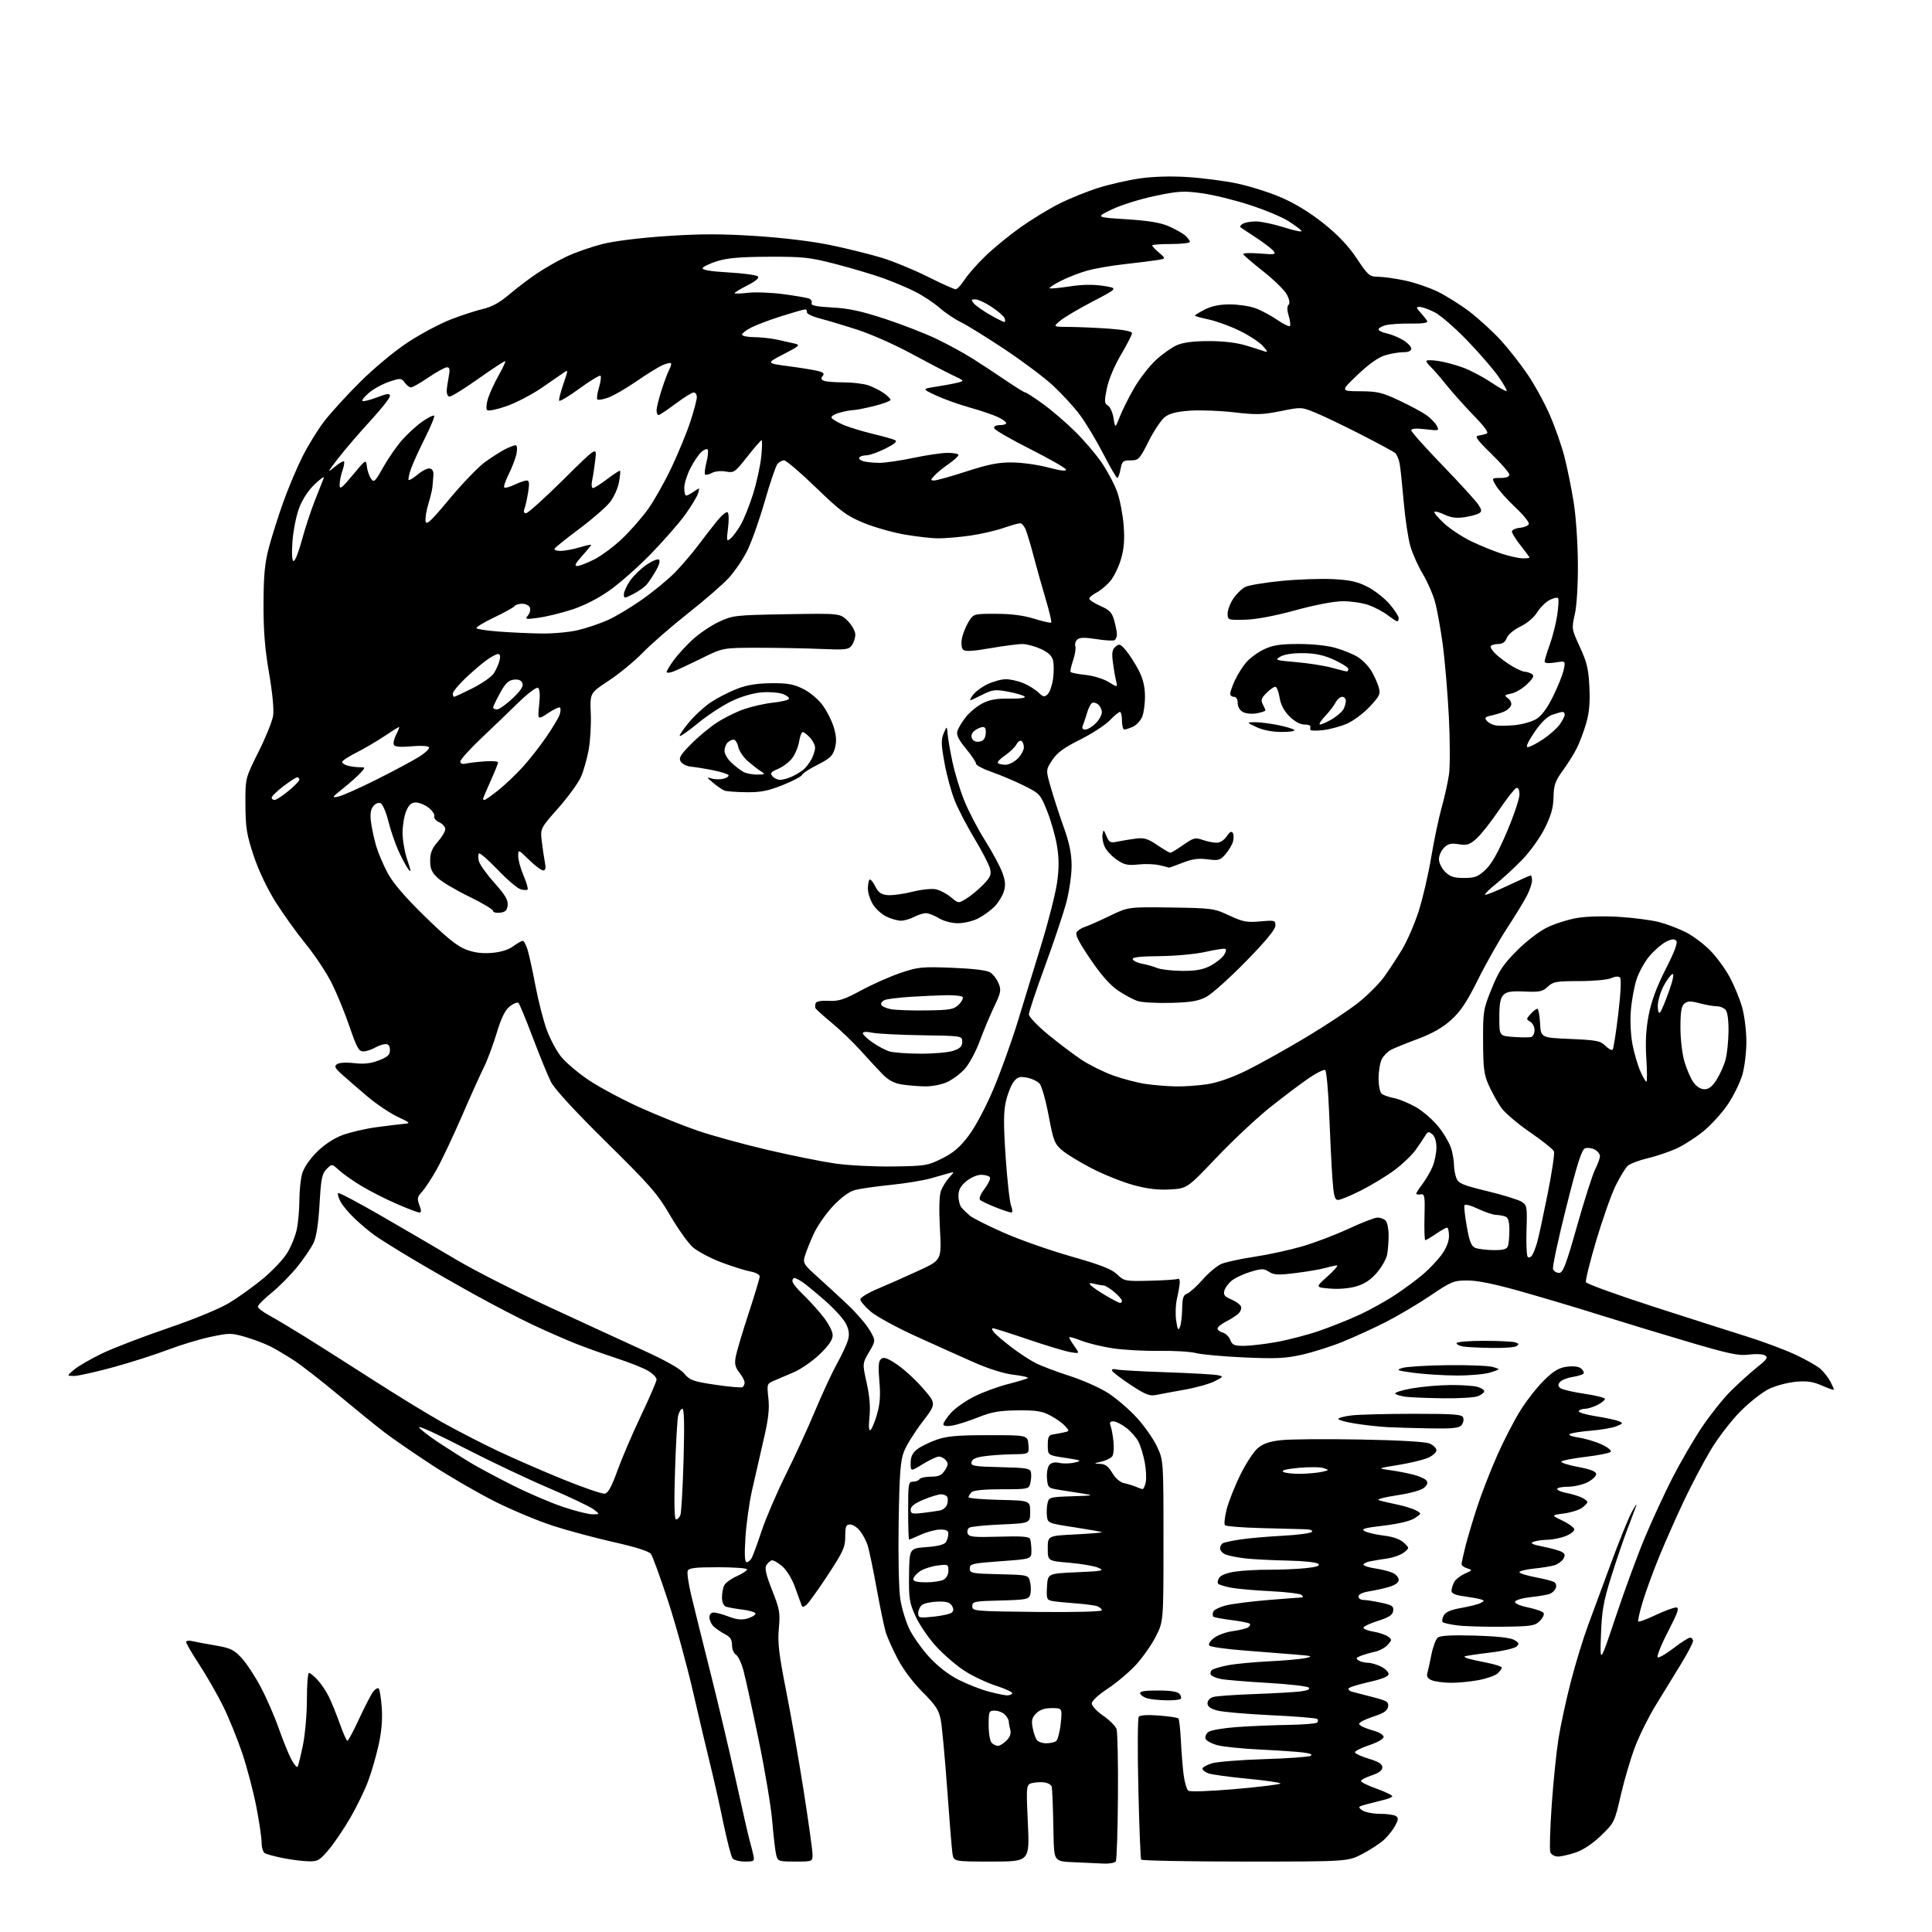 <?xml version="1.0" encoding="UTF-8" standalone="no"?>
<svg 
  version="1.1" 
  xmlns="http://www.w3.org/2000/svg" 
  xmlns:xlink="http://www.w3.org/1999/xlink" 
  xmlns:svg="http://www.w3.org/2000/svg"
  xmlns:rdf="http://www.w3.org/1999/02/22-rdf-syntax-ns#"
  xmlns:cc="http://creativecommons.org/ns#"
  xmlns:dc="http://purl.org/dc/elements/1.1/"
  viewBox="0 0 768 768"
  width="768"
  height="768"
>
<style>svg {background-color: white; }</style>"
<path stroke="none" fill="black" fill-rule="evenodd" d="M438.69,740.80C436.39,740.69 431.01,740.44 426.75,740.26C419.00,739.92 419.00,739.92 418.79,729.21C418.68,723.32 418.51,716.92 418.41,715.00C418.32,713.08 418.19,710.99 418.12,710.37C418.05,709.74 417.03,708.98 415.85,708.67C414.67,708.36 412.39,708.37 410.79,708.69C407.88,709.27 407.88,709.27 408.59,724.64C409.29,740.00 409.29,740.00 394.19,740.00C379.09,740.00 379.09,740.00 378.61,736.75C378.34,734.96 377.40,723.38 376.51,711.00C375.62,698.62 374.47,686.35 373.97,683.72C373.20,679.74 371.99,677.88 366.72,672.61C362.94,668.83 358.96,663.52 356.82,659.39C354.85,655.60 352.75,650.92 352.14,649.00C351.54,647.08 349.89,639.20 348.49,631.50C347.09,623.80 345.48,616.07 344.91,614.31C344.35,612.56 342.98,609.97 341.87,608.56C340.76,607.15 338.99,606.00 337.93,606.00C336.29,606.00 336.00,606.73 336.00,610.77C336.00,614.99 335.20,616.77 329.10,626.07C325.30,631.86 321.48,637.18 320.61,637.91C319.29,639.00 318.94,638.99 318.55,637.86C318.28,637.11 317.13,633.93 315.98,630.79C314.74,627.40 312.64,624.03 310.82,622.50C309.13,621.08 307.27,620.08 306.70,620.27C306.12,620.46 305.19,621.33 304.64,622.21C303.90,623.38 304.51,626.02 306.94,632.15C309.93,639.72 310.18,641.14 309.60,647.36C309.08,652.96 309.62,657.52 312.55,672.36C314.53,682.33 317.68,700.40 319.57,712.50C321.45,724.60 323.00,735.74 323.00,737.25C323.00,739.98 322.96,740.00 316.11,740.00C309.46,740.00 309.19,739.91 308.54,737.30C308.17,735.82 307.47,729.85 306.99,724.05C306.51,718.25 304.06,703.60 301.55,691.50C299.05,679.40 296.34,667.05 295.54,664.06C294.74,661.07 293.39,658.24 292.54,657.76C291.69,657.29 291.00,655.58 291.00,653.98C291.00,651.76 290.30,650.69 288.09,649.55C286.50,648.72 284.47,647.33 283.59,646.45C282.72,645.57 282.00,643.99 282.00,642.93C282.00,641.77 282.69,641.00 283.72,641.00C284.66,641.00 287.37,641.74 289.73,642.64C292.83,643.83 294.88,644.03 297.09,643.39C298.77,642.90 300.23,642.05 300.33,641.50C300.42,640.95 298.14,640.21 295.26,639.86C292.38,639.51 289.34,638.96 288.51,638.64C287.61,638.30 287.00,636.80 287.00,634.97C287.00,633.26 287.42,631.08 287.94,630.11C288.46,629.15 290.71,627.53 292.94,626.53C295.17,625.52 297.00,624.31 297.00,623.85C297.00,623.38 291.81,623.00 285.47,623.00C276.25,623.00 273.82,623.29 273.37,624.47C273.06,625.28 273.70,629.66 274.79,634.22C275.88,638.77 279.26,652.40 282.31,664.50C285.36,676.60 289.94,695.95 292.48,707.50C295.02,719.05 297.49,729.85 297.96,731.50C298.43,733.15 299.09,735.74 299.43,737.25C300.01,739.88 299.87,740.00 296.14,740.00C294.00,740.00 291.78,739.44 291.22,738.75C290.65,738.06 288.99,731.65 287.51,724.50C286.04,717.35 283.74,707.13 282.41,701.79C281.08,696.45 278.00,683.40 275.56,672.79C273.13,662.18 268.64,645.82 265.57,636.44C262.50,627.05 259.43,618.63 258.75,617.71C257.95,616.65 252.65,614.96 244.08,613.04C236.70,611.38 225.81,608.47 219.89,606.55C213.97,604.64 203.58,600.30 196.81,596.91C190.04,593.52 178.67,586.93 171.53,582.26C164.40,577.60 155.91,571.74 152.66,569.24C149.41,566.74 141.29,560.15 134.62,554.60C127.95,549.04 120.02,542.87 117.00,540.88C113.97,538.89 109.69,536.34 107.47,535.22C105.25,534.10 100.78,532.41 97.52,531.46C91.93,529.84 91.17,529.84 83.55,531.46C79.12,532.41 71.58,534.70 66.78,536.54C61.98,538.39 52.26,541.50 45.18,543.45C38.10,545.40 31.00,546.98 29.40,546.96C26.50,546.93 26.50,546.93 29.50,544.42C31.15,543.04 36.10,540.17 40.50,538.05C44.90,535.93 56.60,531.43 66.50,528.05C77.02,524.47 87.22,520.27 91.04,517.97C94.64,515.80 100.64,511.50 104.37,508.43C108.10,505.35 112.44,500.80 114.01,498.32C115.59,495.83 117.35,491.58 117.94,488.85C118.52,486.13 119.00,480.89 119.01,477.20C119.01,473.52 119.50,468.75 120.09,466.62C120.74,464.26 123.02,460.89 125.89,458.01C128.90,455.00 132.62,452.54 136.13,451.22C139.16,450.09 145.21,448.68 149.57,448.09C153.93,447.50 158.85,446.90 160.50,446.76C163.34,446.51 163.20,446.36 158.00,443.91C154.97,442.48 149.62,438.88 146.10,435.91C142.58,432.93 138.08,429.04 136.10,427.26C133.09,424.55 132.75,423.86 134.00,423.00C134.87,422.41 137.73,422.25 140.79,422.61C144.61,423.07 147.32,422.77 150.54,421.54C154.12,420.17 155.00,419.36 155.00,417.42C155.00,415.77 154.44,415.01 153.25,415.04C152.29,415.05 150.38,415.71 149.00,416.50C147.62,417.29 145.56,417.95 144.41,417.96C142.66,417.99 141.80,416.45 139.00,408.25C137.18,402.89 133.99,395.10 131.93,390.95C129.87,386.79 125.24,379.80 121.66,375.41C118.07,371.02 112.63,363.44 109.56,358.56C106.15,353.11 102.76,345.97 100.81,340.09C98.07,331.84 97.62,329.03 97.56,319.94C97.50,309.38 97.50,309.38 102.73,298.94C105.61,293.20 108.24,286.69 108.58,284.47C108.94,282.05 108.29,275.24 106.94,267.47C105.29,257.91 104.72,250.69 104.75,240.00C104.80,228.63 105.25,223.81 106.88,217.68C108.02,213.38 110.58,205.28 112.58,199.68C114.57,194.08 118.02,185.90 120.24,181.50C122.45,177.10 126.33,170.80 128.86,167.50C131.38,164.20 137.80,157.16 143.13,151.86C148.63,146.38 156.81,139.58 162.07,136.12C167.15,132.77 174.86,128.66 179.19,126.99C183.52,125.32 189.31,123.43 192.05,122.80C195.44,122.02 198.68,120.24 202.20,117.24C205.04,114.81 210.02,111.02 213.26,108.82C216.50,106.63 221.92,103.53 225.32,101.94C228.72,100.35 235.03,98.14 239.34,97.04C244.03,95.84 254.25,94.56 264.84,93.85C278.40,92.93 286.68,92.93 300.50,93.82C311.46,94.53 323.15,95.96 330.39,97.48C336.92,98.84 346.01,101.10 350.57,102.49C355.13,103.88 363.35,107.27 368.83,110.01C374.31,112.76 379.28,115.00 379.88,115.00C380.48,115.00 382.06,113.31 383.39,111.25C384.72,109.19 388.43,104.95 391.65,101.84C394.87,98.73 401.10,93.61 405.50,90.48C409.90,87.35 416.88,83.08 421.00,81.01C425.12,78.93 432.11,76.10 436.52,74.71C440.94,73.31 448.33,71.62 452.94,70.95C458.22,70.18 465.27,69.96 471.92,70.37C477.74,70.73 486.57,71.87 491.55,72.90C496.53,73.92 504.48,76.43 509.22,78.46C514.81,80.87 520.76,84.51 526.17,88.83C531.94,93.45 535.99,97.73 539.34,102.75C543.86,109.54 544.40,110.00 547.84,110.02C549.85,110.03 554.65,110.70 558.50,111.51C562.35,112.32 568.23,114.33 571.56,115.96C574.89,117.60 580.52,121.13 584.06,123.81C587.60,126.50 593.10,131.50 596.28,134.93C599.46,138.37 604.39,144.63 607.24,148.84C610.09,153.05 614.11,160.40 616.17,165.17C618.23,169.94 620.82,177.36 621.92,181.67C623.02,185.99 624.65,194.01 625.54,199.51C626.45,205.13 627.19,215.84 627.23,224.00C627.28,232.68 626.79,240.80 626.00,244.23C624.71,249.88 624.74,250.08 628.04,257.23C630.82,263.24 631.47,265.99 631.81,273.10C632.11,279.28 631.75,283.34 630.52,287.57C629.58,290.80 627.90,295.25 626.78,297.47C625.66,299.69 623.16,303.68 621.21,306.36C618.22,310.46 617.66,312.08 617.55,316.86C617.46,321.11 616.60,324.17 614.05,329.27C612.17,333.02 608.17,338.60 605.08,341.77C602.01,344.93 597.33,349.24 594.69,351.36C592.04,353.47 590.08,355.41 590.33,355.66C590.58,355.91 594.65,354.29 599.37,352.06C604.10,349.83 608.19,348.00 608.48,348.00C608.77,348.00 609.00,348.92 609.00,350.04C609.00,351.16 608.09,353.87 606.97,356.05C605.86,358.24 602.34,363.99 599.16,368.84C595.98,373.69 590.75,382.92 587.55,389.35C583.07,398.37 580.60,402.07 576.82,405.47C573.45,408.50 569.33,410.85 563.70,412.95C559.19,414.63 554.38,416.58 553.01,417.28C551.65,417.99 549.97,419.67 549.28,421.03C548.59,422.39 548.02,425.81 548.01,428.63C548.01,431.53 548.54,434.20 549.25,434.79C549.94,435.36 552.12,436.12 554.11,436.50C556.10,436.87 560.03,438.49 562.85,440.10C565.67,441.71 569.76,445.29 571.95,448.06C574.14,450.83 576.39,454.76 576.96,456.80C577.53,458.83 577.99,461.71 577.99,463.18C578.00,464.66 578.42,466.96 578.92,468.30C579.73,470.41 581.34,471.10 591.17,473.49C597.40,475.00 603.54,476.89 604.81,477.68C607.01,479.06 607.11,479.60 606.81,488.98C606.64,494.40 606.86,499.19 607.30,499.64C607.75,500.08 608.53,499.78 609.05,498.97C609.57,498.16 610.45,495.93 611.01,494.00C611.57,492.07 613.43,483.46 615.16,474.86C616.88,466.25 618.04,458.54 617.72,457.71C617.40,456.88 613.11,453.45 608.19,450.07C603.26,446.70 598.08,442.26 596.67,440.22C595.26,438.17 593.10,434.25 591.85,431.50C589.91,427.19 589.59,424.77 589.55,414.00C589.50,402.00 589.64,401.16 592.96,393.00C595.81,385.98 597.55,383.35 602.96,377.93C606.74,374.13 611.85,370.21 615.06,368.65C618.12,367.17 623.52,365.47 627.06,364.88C630.82,364.26 637.79,364.09 643.81,364.48C649.48,364.84 656.58,365.78 659.58,366.56C662.58,367.34 667.35,369.16 670.18,370.59C673.01,372.02 677.40,375.33 679.93,377.93C682.47,380.53 685.95,385.33 687.68,388.58C689.41,391.84 691.58,397.11 692.50,400.31C693.42,403.50 694.19,409.61 694.21,413.88C694.23,418.17 693.52,424.13 692.63,427.20C691.74,430.25 689.17,435.51 686.91,438.90C684.65,442.28 680.26,447.13 677.15,449.68C674.04,452.22 669.09,455.38 666.13,456.69C663.18,458.00 658.08,459.71 654.79,460.47C651.49,461.24 648.01,462.58 647.05,463.45C646.09,464.33 643.90,467.91 642.19,471.42C640.48,474.92 637.03,484.70 634.52,493.14C632.02,501.57 630.18,509.02 630.43,509.68C630.69,510.35 642.73,514.71 657.20,519.39C671.66,524.06 688.52,529.46 694.66,531.37C700.79,533.29 709.34,536.48 713.64,538.47C717.94,540.46 722.52,543.08 723.82,544.29C725.13,545.51 726.82,547.72 727.60,549.20C728.37,550.69 729.00,552.12 729.00,552.39C729.00,552.67 726.90,551.96 724.33,550.82C720.68,549.21 718.37,548.87 713.84,549.28C710.64,549.57 705.88,550.83 703.26,552.09C700.64,553.34 695.55,557.33 691.94,560.94C688.33,564.55 683.01,571.45 680.11,576.27C677.22,581.09 672.35,590.31 669.31,596.77C666.26,603.22 661.84,613.23 659.47,619.00C657.11,624.77 654.19,632.79 652.98,636.80C651.77,640.82 650.99,644.32 651.24,644.58C651.50,644.84 654.59,643.69 658.11,642.03C661.62,640.36 665.29,639.00 666.25,639.00C667.69,639.00 667.11,640.72 662.98,648.74C660.18,654.17 658.42,658.64 659.01,658.84C659.59,659.03 662.46,657.35 665.38,655.09C668.30,652.84 671.21,651.00 671.84,651.00C672.48,651.00 673.00,651.60 673.00,652.34C673.00,653.08 670.75,657.35 668.00,661.84C665.25,666.33 660.78,673.62 658.07,678.04C655.36,682.46 651.73,689.77 650.00,694.29C648.26,698.80 645.71,707.45 644.32,713.50C641.83,724.30 641.69,724.60 636.48,729.63C633.17,732.83 629.38,735.36 626.41,736.38C623.79,737.27 620.58,738.00 619.29,738.00C618.00,738.00 616.64,737.23 616.28,736.30C615.92,735.36 616.17,726.90 616.83,717.49C617.49,708.09 618.72,696.14 619.55,690.95C620.39,685.75 622.58,675.65 624.42,668.50C626.27,661.35 629.37,651.23 631.31,646.00C633.25,640.77 637.41,629.52 640.55,621.00C643.68,612.48 647.34,603.48 648.68,601.00C650.02,598.52 650.80,597.40 650.43,598.50C650.05,599.60 648.45,603.88 646.87,608.00C645.29,612.12 642.38,620.67 640.41,627.00C637.39,636.66 636.75,640.34 636.40,650.00C635.99,661.50 635.99,661.50 642.34,642.50C645.83,632.05 651.05,617.88 653.94,611.00C656.83,604.12 661.72,593.55 664.81,587.50C667.90,581.45 673.13,572.45 676.43,567.50C679.74,562.55 684.93,556.02 687.97,553.00C691.01,549.98 695.69,545.75 698.36,543.60C702.51,540.29 702.98,539.57 701.55,538.77C700.63,538.25 697.76,538.12 695.18,538.48C691.25,539.02 687.41,538.21 671.49,533.52C661.05,530.44 645.52,525.72 637.00,523.04C628.48,520.35 614.25,516.10 605.39,513.58C594.46,510.47 587.39,509.00 583.39,509.01C577.84,509.01 576.98,509.36 568.50,515.09C563.55,518.43 555.51,523.18 550.62,525.66C545.74,528.13 538.02,531.65 533.47,533.48C528.92,535.32 521.69,537.60 517.41,538.55C510.98,539.98 507.00,540.17 494.56,539.60C486.28,539.23 477.70,538.45 475.50,537.88C473.30,537.30 466.69,536.90 460.81,536.99C454.93,537.08 446.62,536.62 442.34,535.98C438.06,535.33 432.41,533.95 429.78,532.91C427.15,531.88 425.00,531.29 425.00,531.61C425.00,531.93 425.95,533.53 427.12,535.16C429.23,538.13 429.23,538.13 425.37,537.47C423.24,537.10 415.69,534.82 408.58,532.40C401.47,529.98 395.23,528.00 394.71,528.00C394.18,528.00 394.35,528.72 395.08,529.60C395.81,530.48 398.90,533.11 401.95,535.46C405.00,537.80 409.37,540.67 411.66,541.83C413.95,543.00 420.07,545.31 425.25,546.97C430.43,548.63 437.33,551.71 440.59,553.82C443.84,555.93 448.94,560.32 451.91,563.57C454.89,566.83 458.49,571.98 459.91,575.00C462.50,580.50 462.50,580.50 462.50,612.50C462.50,644.50 462.50,644.50 459.50,650.44C457.85,653.71 454.31,658.77 451.64,661.70C448.97,664.63 443.90,668.91 440.39,671.22C436.59,673.72 434.00,676.13 434.00,677.16C434.00,678.12 436.05,680.32 438.56,682.04C441.07,683.76 443.45,686.15 443.85,687.34C444.25,688.53 444.50,700.60 444.40,714.17C444.30,727.73 443.92,739.32 443.55,739.92C443.18,740.51 441.00,740.91 438.69,740.80zM122.59,739.90C120.34,739.85 115.80,739.27 112.50,738.62C109.20,737.96 105.94,737.08 105.25,736.66C104.56,736.23 104.00,734.36 104.00,732.49C104.00,730.63 103.06,724.25 101.92,718.33C100.78,712.41 98.26,702.82 96.33,697.03C94.39,691.24 90.91,682.67 88.58,678.00C86.24,673.33 82.01,665.95 79.17,661.62C76.33,657.29 74.00,653.30 74.00,652.76C74.00,652.22 75.01,652.03 76.25,652.33C77.49,652.64 81.65,653.42 85.50,654.07C91.58,655.11 92.96,655.76 96.00,659.03C97.93,661.10 101.38,666.33 103.66,670.65C105.95,674.97 109.17,682.37 110.83,687.11C112.49,691.84 114.74,697.38 115.83,699.42C116.92,701.45 118.04,702.75 118.31,702.30C118.59,701.85 119.53,698.02 120.41,693.78C121.28,689.55 122.00,681.34 122.00,675.54C122.00,669.74 122.37,665.00 122.81,665.00C123.26,665.00 124.79,666.24 126.20,667.75C127.62,669.26 129.66,672.30 130.74,674.50C131.82,676.70 133.78,681.54 135.10,685.25C136.41,688.96 137.76,692.00 138.10,692.00C138.44,692.00 140.54,688.06 142.76,683.25C144.99,678.44 147.49,673.60 148.32,672.50C149.16,671.40 150.16,670.82 150.55,671.22C150.94,671.61 151.48,675.04 151.76,678.85C152.09,683.43 151.67,688.42 150.51,693.63C149.56,697.96 147.68,704.42 146.35,708.00C145.03,711.58 141.86,718.10 139.31,722.50C136.77,726.90 132.89,732.64 130.69,735.25C127.07,739.55 126.30,739.99 122.59,739.90zM494.96,740.00C472.50,740.00 453.90,739.65 453.63,739.21C453.37,738.78 452.86,726.07 452.51,710.96C452.15,695.86 452.23,683.02 452.68,682.44C453.20,681.78 456.16,681.60 460.67,681.95C464.61,682.26 468.11,682.77 468.43,683.10C468.75,683.42 469.20,687.47 469.43,692.09C469.65,696.72 470.15,702.85 470.54,705.73C470.93,708.61 471.76,711.36 472.38,711.83C473.02,712.33 481.04,712.05 491.25,711.16C501.01,710.30 509.00,709.32 509.00,708.96C509.00,708.61 503.06,707.75 495.80,707.06C488.53,706.36 481.56,705.40 480.30,704.92C479.03,704.44 478.00,703.61 478.00,703.07C478.00,702.53 479.69,701.58 481.75,700.95C483.81,700.33 493.15,699.58 502.50,699.29C511.85,699.00 520.16,698.41 520.96,697.98C521.93,697.45 520.93,697.00 517.96,696.63C515.51,696.33 507.88,695.81 501.00,695.48C494.12,695.15 486.55,694.39 484.16,693.80C481.78,693.20 479.57,692.04 479.25,691.22C478.93,690.39 479.44,689.15 480.39,688.46C481.33,687.77 486.46,686.90 491.80,686.52C497.13,686.14 506.30,685.76 512.17,685.67C518.03,685.58 523.17,685.16 523.58,684.75C524.00,684.34 524.03,683.70 523.66,683.33C523.29,682.96 515.05,682.28 505.35,681.83C495.66,681.37 485.98,680.53 483.86,679.96C481.15,679.23 480.00,678.37 480.00,677.08C480.00,676.03 480.97,674.95 482.25,674.58C483.49,674.22 490.80,673.69 498.50,673.42C506.20,673.14 514.47,672.67 516.87,672.38C519.76,672.02 520.90,671.50 520.25,670.85C519.71,670.31 512.34,669.46 503.88,668.97C495.42,668.49 487.03,667.78 485.23,667.41C483.43,667.04 481.69,666.31 481.37,665.78C481.04,665.26 481.18,664.42 481.67,663.93C482.17,663.43 485.03,662.56 488.04,661.98C491.04,661.40 498.45,660.69 504.50,660.40C510.55,660.11 517.08,659.52 519.00,659.10C522.09,658.41 521.62,658.24 515.00,657.71C510.88,657.37 501.69,656.65 494.60,656.10C487.50,655.55 481.28,654.68 480.78,654.18C480.22,653.62 480.91,652.43 482.54,651.15C484.01,649.99 487.36,648.76 489.98,648.41C492.60,648.06 495.35,647.40 496.09,646.94C496.83,646.48 497.15,645.82 496.80,645.47C496.45,645.11 493.16,644.45 489.50,644.00C485.84,643.55 482.60,642.93 482.30,642.63C482.00,642.33 482.00,641.45 482.30,640.66C482.60,639.88 485.02,638.73 487.67,638.10C490.33,637.48 497.90,636.53 504.50,636.00C511.10,635.47 516.93,635.02 517.45,635.02C518.04,635.01 518.04,634.64 517.44,634.04C516.91,633.51 511.30,632.82 504.99,632.52C498.67,632.21 491.57,631.57 489.21,631.11C486.85,630.64 484.62,629.95 484.25,629.58C483.87,629.21 484.05,628.14 484.64,627.20C485.31,626.15 487.77,625.21 491.11,624.73C494.07,624.30 500.10,623.97 504.50,623.99C508.90,624.01 515.35,623.74 518.83,623.39C523.36,622.93 524.84,622.44 524.07,621.67C523.45,621.05 518.20,620.49 511.92,620.36C505.83,620.23 498.29,619.85 495.17,619.50C492.05,619.16 488.49,618.47 487.25,617.96C486.01,617.46 485.00,616.38 485.00,615.58C485.00,614.78 485.47,613.83 486.04,613.48C486.61,613.13 489.87,612.43 493.29,611.93C496.70,611.43 504.22,610.78 509.98,610.48C515.75,610.18 520.90,609.50 521.43,608.97C522.06,608.34 520.99,607.96 518.45,607.89C516.28,607.83 508.47,607.63 501.09,607.43C493.71,607.24 487.35,606.72 486.94,606.29C486.54,605.86 486.84,603.02 487.61,600.00C488.38,596.98 490.81,590.82 493.01,586.33C495.21,581.84 498.35,577.04 499.99,575.66C502.18,573.82 504.66,572.98 509.44,572.47C513.01,572.09 527.08,571.98 540.71,572.23C555.91,572.50 566.56,573.11 568.25,573.81C569.76,574.44 571.00,575.66 571.00,576.53C571.00,577.39 569.42,578.76 567.50,579.57C565.57,580.37 560.29,581.63 555.75,582.36C547.50,583.70 547.50,583.70 552.50,584.40C555.25,584.78 559.40,585.58 561.73,586.17C564.06,586.76 566.42,587.80 566.98,588.47C567.69,589.34 567.45,590.19 566.15,591.37C565.05,592.36 560.67,593.59 555.40,594.39C550.50,595.13 547.17,595.99 548.00,596.31C548.83,596.62 551.98,597.38 555.00,597.99C558.02,598.60 561.55,599.67 562.83,600.38C565.17,601.66 565.17,601.66 562.37,603.50C560.63,604.64 555.96,605.76 550.03,606.46C542.26,607.38 540.87,607.79 542.50,608.67C543.60,609.26 547.03,610.06 550.12,610.43C553.75,610.87 556.55,611.86 558.02,613.23C560.29,615.35 560.29,615.35 558.14,617.09C556.96,618.04 554.08,619.11 551.75,619.47C549.41,619.82 546.26,620.34 544.75,620.63C543.24,620.92 542.00,621.52 542.00,621.97C542.00,622.41 544.08,623.09 546.63,623.47C549.18,623.85 552.33,624.65 553.63,625.24C554.93,625.84 556.00,627.08 556.00,628.00C556.00,629.08 554.65,630.08 552.25,630.80C550.19,631.41 546.59,632.22 544.25,632.58C541.64,633.00 540.00,633.79 540.00,634.63C540.00,635.38 540.88,636.00 541.95,636.00C543.02,636.00 546.20,636.49 549.01,637.10C553.40,638.04 554.07,638.49 553.81,640.35C553.57,642.00 552.17,642.92 547.75,644.32C544.59,645.32 542.00,646.55 542.00,647.06C542.00,647.56 543.79,648.26 545.98,648.61C548.17,648.96 550.75,649.83 551.72,650.53C553.39,651.76 553.38,651.92 551.63,653.85C550.62,654.97 548.38,656.19 546.65,656.57C544.92,656.95 542.39,657.67 541.03,658.18C539.03,658.94 538.84,659.29 540.03,660.04C540.84,660.55 542.53,660.98 543.80,660.98C545.06,660.99 547.43,661.69 549.05,662.53C550.67,663.36 552.00,664.69 552.00,665.47C552.00,666.42 549.39,667.47 544.00,668.68C539.60,669.67 536.00,670.84 536.00,671.27C536.00,671.71 536.56,672.23 537.25,672.43C537.94,672.62 541.56,673.57 545.30,674.52C551.24,676.03 552.07,676.52 551.80,678.38C551.59,679.90 550.22,680.92 546.99,682.00C544.50,682.83 541.87,683.89 541.13,684.38C540.01,685.11 540.01,685.39 541.14,686.13C541.89,686.61 544.19,687.47 546.25,688.04C548.31,688.61 550.00,689.70 550.00,690.46C550.00,691.24 547.54,692.65 544.25,693.75C541.09,694.80 538.55,696.08 538.62,696.58C538.68,697.09 541.16,698.23 544.12,699.12C548.03,700.30 549.50,701.24 549.50,702.54C549.50,703.76 548.14,704.79 545.25,705.75C542.91,706.53 541.00,707.54 541.00,707.99C541.00,708.45 543.89,709.86 547.43,711.12C550.96,712.39 553.67,713.73 553.44,714.10C553.21,714.47 551.78,715.08 550.26,715.44C548.74,715.81 545.71,716.58 543.53,717.15C539.80,718.13 539.67,718.29 541.47,719.60C542.52,720.37 545.66,721.01 548.44,721.02C551.22,721.02 554.10,721.41 554.84,721.88C555.96,722.59 555.93,723.23 554.68,725.62C553.86,727.20 551.90,729.71 550.34,731.18C548.78,732.66 544.87,735.24 541.65,736.93C535.80,740.00 535.80,740.00 494.96,740.00zM396.70,694.00C397.42,694.00 398.94,693.06 400.09,691.91C401.48,690.52 401.99,689.09 401.61,687.66C401.29,686.47 401.02,684.97 401.01,684.32C401.01,683.67 400.29,682.44 399.43,681.57C398.56,680.71 396.76,680.00 395.43,680.00C393.14,680.00 393.00,680.33 393.00,685.80C393.00,688.99 393.54,692.14 394.20,692.80C394.86,693.46 395.98,694.00 396.70,694.00zM415.87,692.98C417.32,692.98 419.06,692.61 419.75,692.18C420.43,691.74 421.28,688.60 421.64,685.19C422.28,679.00 422.28,679.00 418.14,679.00C415.27,679.00 413.36,679.64 411.91,681.09C410.21,682.79 409.94,683.89 410.50,686.84C410.87,688.85 411.64,691.06 412.21,691.75C412.78,692.44 414.43,692.99 415.87,692.98zM463.58,675.90C460.79,675.85 457.41,675.50 456.07,675.12C454.74,674.75 453.46,673.89 453.24,673.22C452.94,672.33 454.86,672.00 460.29,672.00C465.32,672.00 468.12,672.44 468.87,673.34C469.48,674.08 469.69,674.98 469.32,675.34C468.96,675.70 466.38,675.96 463.58,675.90zM400.19,673.93C401.12,673.97 402.11,673.63 402.39,673.18C402.67,672.73 399.83,671.37 396.08,670.16C392.33,668.96 386.62,666.26 383.38,664.16C380.15,662.07 375.06,657.68 372.09,654.43C369.11,651.17 365.45,645.80 363.95,642.50C361.49,637.09 361.24,635.46 361.36,626.00C361.50,615.50 361.50,615.50 368.29,615.00C372.80,614.67 375.39,614.00 376.02,613.00C376.54,612.17 376.98,610.71 376.98,609.75C377.00,608.43 376.19,608.01 373.75,608.02C371.96,608.03 368.54,608.93 366.14,610.02C363.74,611.11 361.61,612.00 361.39,612.00C361.18,612.00 361.00,606.83 361.00,600.50C361.00,589.78 361.13,589.00 362.94,589.00C364.01,589.00 365.16,588.55 365.50,588.00C365.84,587.45 367.88,587.00 370.04,587.00C373.11,587.00 374.31,586.46 375.60,584.49C376.92,582.48 377.00,581.70 376.00,580.49C375.31,579.67 374.07,579.00 373.24,579.00C372.40,579.00 369.53,580.35 366.86,581.99C362.00,584.98 362.00,584.98 362.00,581.56C362.00,579.09 362.71,577.59 364.56,576.13C365.96,575.03 369.45,573.31 372.31,572.31C376.46,570.86 380.62,570.50 393.00,570.50C408.50,570.50 408.50,570.50 408.81,574.25C409.12,578.00 409.12,578.00 402.81,578.09C399.34,578.14 394.26,578.47 391.51,578.84C387.93,579.31 386.43,579.98 386.19,581.22C385.90,582.75 387.14,582.97 397.67,583.22C408.19,583.47 409.51,583.70 409.83,585.33C410.02,586.34 409.90,588.25 409.57,589.58C408.97,591.95 408.75,592.00 398.18,592.00C391.13,592.00 386.98,592.42 386.20,593.20C385.54,593.86 385.00,594.75 385.00,595.17C385.00,595.59 390.51,596.06 397.25,596.22C409.50,596.50 409.50,596.50 409.50,601.00C409.50,605.50 409.50,605.50 398.00,606.00C391.68,606.27 385.96,606.85 385.29,607.28C384.63,607.71 384.36,608.77 384.69,609.63C385.20,610.96 387.08,611.15 397.13,610.85C406.33,610.58 409.09,610.80 409.49,611.83C409.77,612.56 410.00,614.64 410.00,616.45C410.00,619.73 410.00,619.73 397.75,620.61C386.46,621.43 385.50,621.66 385.50,623.50C385.50,625.37 386.26,625.52 397.18,625.78C408.85,626.06 408.85,626.06 409.50,629.01C409.86,630.63 409.86,632.85 409.52,633.95C408.94,635.75 407.86,635.96 397.69,636.22C387.26,636.48 386.50,636.64 386.50,638.50C386.50,640.44 387.26,640.51 412.25,640.77C427.25,640.92 438.00,640.65 438.00,640.12C438.00,639.62 437.21,638.91 436.25,638.53C435.29,638.16 431.35,637.63 427.50,637.36C423.65,637.09 419.46,636.66 418.20,636.41C416.10,635.98 415.92,635.47 416.20,630.72C416.50,625.50 416.50,625.50 428.00,625.00C438.41,624.54 439.23,624.37 436.60,623.21C435.00,622.51 429.82,621.61 425.10,621.22C416.50,620.50 416.50,620.50 416.50,615.50C416.50,610.50 416.50,610.50 427.50,609.95C433.55,609.64 438.27,609.25 438.00,609.06C437.73,608.88 432.77,608.00 427.00,607.11C416.62,605.52 416.50,605.47 416.17,602.63C415.99,601.05 416.11,598.70 416.43,597.42C416.99,595.20 417.51,595.06 426.26,594.79C434.75,594.52 435.09,594.44 430.50,593.73C427.75,593.31 423.48,592.64 421.00,592.23C416.66,591.53 416.49,591.37 416.19,587.68C416.01,585.58 416.42,583.20 417.09,582.39C417.92,581.40 419.25,581.12 421.16,581.53C422.72,581.88 425.46,581.81 427.25,581.37C430.23,580.66 429.91,580.50 423.50,579.53C416.50,578.48 416.50,578.48 416.50,574.50C416.50,571.29 416.89,570.47 418.50,570.22C419.60,570.06 421.56,569.69 422.86,569.41C425.18,568.91 425.19,568.87 423.36,566.85C422.34,565.71 419.70,563.83 417.50,562.67C414.22,560.94 411.87,560.57 404.48,560.65C397.18,560.73 394.18,561.27 388.75,563.44C385.07,564.91 380.46,566.38 378.52,566.69C376.29,567.05 375.00,566.86 375.00,566.17C375.00,565.56 376.33,563.56 377.95,561.71C379.57,559.86 383.73,556.92 387.20,555.17C390.66,553.43 396.76,551.18 400.74,550.18C404.72,549.18 408.23,548.10 408.55,547.79C408.86,547.47 406.34,546.89 402.93,546.49C399.10,546.05 393.05,544.15 387.12,541.54C381.83,539.20 371.35,534.50 363.84,531.07C356.33,527.65 348.34,523.27 346.09,521.35C343.84,519.42 342.00,517.25 342.00,516.52C342.00,515.78 345.26,513.82 349.25,512.16C353.24,510.49 360.50,507.27 365.40,505.00C374.30,500.88 374.30,500.88 373.64,488.53C373.21,480.53 373.36,475.19 374.06,473.34C374.65,471.78 376.12,469.42 377.32,468.10C379.40,465.81 379.41,465.73 377.50,466.28C376.40,466.60 373.02,467.56 370.00,468.42C366.98,469.27 359.77,470.44 354.00,471.03C348.23,471.61 341.88,472.52 339.90,473.04C337.56,473.66 334.46,475.93 331.09,479.50C328.23,482.52 324.74,487.58 323.33,490.75C321.91,493.91 320.38,497.80 319.91,499.39C319.13,502.05 319.51,502.68 324.76,507.39C327.90,510.20 333.33,515.20 336.83,518.50C340.34,521.80 344.31,526.39 345.67,528.70C348.14,532.91 348.14,532.91 345.47,537.46C342.80,542.01 342.80,542.01 344.52,549.73C345.67,554.90 346.04,559.38 345.63,563.28C345.24,566.97 345.38,568.88 346.00,568.50C346.53,568.17 347.71,565.38 348.60,562.30C349.82,558.10 350.06,554.77 349.56,549.01C349.05,543.10 349.21,541.07 350.26,540.20C351.32,539.32 352.75,539.82 356.63,542.44C359.38,544.29 364.01,548.55 366.92,551.91C372.21,558.01 372.21,558.01 366.64,565.28C363.58,569.27 360.29,574.56 359.34,577.02C357.92,580.69 357.54,585.79 357.23,605.24C357.01,618.82 357.29,631.84 357.88,635.65C358.45,639.31 360.10,644.73 361.55,647.70C363.01,650.67 366.60,655.69 369.54,658.87C372.90,662.50 377.22,665.82 381.19,667.81C384.66,669.55 389.98,671.63 393.00,672.42C396.02,673.22 399.26,673.90 400.19,673.93zM576.57,668.94C573.78,668.90 570.46,668.45 569.18,667.94C567.62,667.32 567.03,666.44 567.36,665.26C567.64,664.29 568.37,660.95 568.99,657.83C569.60,654.71 570.75,651.62 571.53,650.98C572.51,650.16 577.02,649.92 586.22,650.17C594.77,650.41 600.34,651.01 601.87,651.87C603.86,652.98 604.02,653.41 602.87,654.52C602.11,655.24 597.24,656.35 592.04,656.97C586.83,657.59 582.41,658.26 582.21,658.46C582.01,658.65 582.67,659.05 583.67,659.34C584.68,659.63 588.09,660.38 591.25,661.00C594.41,661.63 597.00,662.49 597.00,662.92C597.00,663.34 596.21,664.40 595.25,665.26C594.29,666.12 590.83,667.31 587.57,667.91C584.30,668.51 579.35,668.97 576.57,668.94zM597.23,646.65C590.23,646.73 582.17,646.49 579.31,646.12C576.46,645.76 573.83,645.17 573.48,644.81C573.13,644.46 573.31,643.28 573.89,642.20C574.64,640.80 576.71,639.91 580.97,639.16C584.29,638.58 587.75,637.68 588.66,637.17C590.17,636.33 590.14,636.19 588.41,635.70C587.36,635.41 584.36,634.88 581.75,634.52C578.47,634.08 577.00,633.41 577.00,632.37C577.00,631.55 577.47,629.99 578.04,628.92C578.62,627.85 580.53,626.33 582.29,625.56C585.35,624.20 585.40,624.11 583.25,623.45C582.01,623.08 581.00,622.32 581.00,621.78C581.00,621.23 581.70,618.02 582.55,614.64C583.40,611.26 585.50,604.23 587.21,599.00C588.92,593.77 592.47,584.63 595.10,578.68C597.73,572.73 601.90,564.63 604.38,560.68C606.85,556.73 611.09,551.33 613.80,548.67C617.61,544.94 619.66,543.72 622.85,543.29C625.44,542.95 627.54,543.20 628.48,543.98C629.30,544.67 629.77,545.57 629.51,545.98C629.25,546.40 627.29,547.02 625.15,547.36C623.01,547.70 620.75,548.60 620.12,549.36C619.25,550.40 619.28,550.99 620.24,551.78C620.93,552.35 625.21,553.36 629.75,554.03C634.29,554.69 638.00,555.62 638.00,556.09C638.00,556.56 636.67,557.64 635.05,558.47C633.43,559.31 631.20,560.00 630.11,560.00C629.01,560.00 627.87,560.41 627.56,560.91C627.25,561.41 630.26,562.33 634.25,562.96C638.24,563.59 642.40,564.48 643.50,564.94C645.34,565.72 645.26,565.88 642.50,566.97C640.85,567.62 636.35,568.40 632.50,568.71C628.65,569.02 624.88,569.60 624.11,570.00C623.26,570.45 624.60,571.01 627.57,571.46C630.24,571.86 634.37,573.11 636.77,574.23C639.25,575.40 640.75,576.65 640.25,577.15C639.77,577.63 635.35,578.51 630.44,579.10C625.52,579.69 621.13,580.52 620.69,580.95C620.24,581.37 623.17,582.35 627.19,583.11C632.40,584.10 634.50,584.93 634.50,586.00C634.50,586.83 632.92,588.29 631.00,589.25C629.08,590.21 625.59,591.00 623.25,591.00C620.91,591.00 619.00,591.40 619.00,591.89C619.00,592.38 620.62,593.08 622.59,593.45C624.56,593.82 627.26,594.62 628.59,595.22C629.92,595.83 631.00,596.67 631.00,597.10C631.00,597.53 630.00,598.58 628.79,599.44C627.57,600.29 624.33,601.29 621.59,601.65C616.60,602.31 616.60,602.31 620.98,604.41C623.38,605.56 625.54,607.07 625.76,607.76C626.00,608.48 624.63,609.68 622.62,610.51C620.66,611.33 617.36,612.03 615.28,612.07C613.20,612.11 610.62,612.48 609.55,612.90C608.09,613.47 609.08,613.96 613.55,614.85C616.82,615.50 620.17,616.46 621.00,616.99C622.16,617.73 622.25,618.35 621.40,619.72C620.79,620.70 619.21,621.83 617.90,622.22C616.58,622.62 612.91,623.22 609.75,623.54C606.59,623.87 604.00,624.51 604.00,624.96C604.00,625.41 606.84,626.31 610.32,626.97C613.79,627.62 617.18,628.50 617.85,628.91C618.52,629.32 618.79,630.38 618.46,631.25C618.12,632.13 617.09,633.16 616.17,633.55C615.25,633.93 611.84,634.53 608.58,634.87C605.32,635.22 602.49,636.03 602.27,636.67C602.04,637.38 604.03,638.28 607.43,638.98C610.47,639.62 613.25,640.60 613.60,641.17C613.96,641.74 613.28,643.17 612.10,644.35C610.14,646.31 608.80,646.51 597.23,646.65zM371.21,642.64C374.62,642.28 377.87,641.53 378.43,640.97C379.13,640.27 379.10,639.39 378.34,638.22C377.52,636.95 376.01,636.54 372.57,636.67C370.00,636.76 367.25,637.37 366.45,638.04C365.65,638.70 365.00,640.15 365.00,641.26C365.00,643.14 365.43,643.24 371.21,642.64zM368.07,629.00C370.85,629.00 374.00,628.53 375.07,627.96C376.22,627.35 377.00,625.88 377.00,624.33C377.00,621.82 376.84,621.75 372.46,622.35C369.96,622.69 366.82,623.77 365.49,624.74C364.15,625.71 363.05,627.06 363.03,627.75C363.01,628.59 364.66,629.00 368.07,629.00zM296.82,621.00C297.43,621.00 298.35,620.21 298.86,619.25C299.37,618.29 301.15,613.39 302.83,608.37C304.51,603.35 308.80,593.37 312.36,586.20C315.93,579.02 321.17,567.61 324.01,560.83C326.84,554.05 330.74,545.65 332.67,542.17C334.60,538.69 336.58,534.46 337.07,532.77C337.71,530.53 337.52,528.78 336.36,526.35C335.49,524.51 331.79,520.39 328.14,517.18C324.49,513.98 320.39,510.60 319.03,509.68C317.67,508.76 316.21,508.00 315.78,508.00C315.35,508.00 315.00,508.58 315.00,509.29C315.00,510.01 316.88,512.37 319.17,514.54C321.47,516.72 325.07,520.68 327.17,523.34C329.38,526.13 331.00,529.28 331.00,530.77C331.00,532.58 329.46,534.85 325.90,538.29C323.09,540.99 318.48,544.21 315.65,545.44C312.82,546.68 309.22,548.22 307.65,548.86C304.88,550.02 304.82,550.18 305.44,555.77C305.92,560.12 305.46,564.15 303.50,572.50C302.09,578.55 300.03,587.55 298.93,592.50C297.82,597.45 296.65,605.89 296.32,611.25C295.89,618.09 296.04,621.00 296.82,621.00zM268.75,604.00C269.32,604.00 270.09,603.21 270.47,602.25C270.84,601.29 271.41,591.39 271.73,580.25C272.12,566.55 271.97,560.00 271.27,560.00C270.70,560.00 269.94,561.24 269.58,562.75C269.22,564.26 268.66,574.16 268.33,584.75C267.92,597.70 268.06,604.00 268.75,604.00zM235.50,601.96C238.50,601.96 238.50,601.96 236.00,600.01C234.62,598.94 226.53,595.09 218.00,591.45C209.47,587.82 194.31,580.62 184.29,575.45C174.28,570.28 166.31,566.64 166.58,567.36C166.86,568.07 170.55,570.93 174.79,573.72C179.03,576.51 184.97,580.25 188.00,582.03C191.03,583.81 198.31,587.68 204.18,590.62C210.05,593.57 218.83,597.33 223.68,598.97C228.53,600.61 233.85,601.96 235.50,601.96zM366.75,601.42C369.36,601.12 372.48,600.67 373.68,600.43C374.88,600.19 376.15,599.10 376.50,598.01C376.85,596.91 376.85,595.56 376.51,595.01C376.16,594.45 375.07,594.00 374.07,594.00C373.08,594.00 369.96,594.96 367.13,596.13C363.58,597.61 362.00,598.83 362.00,600.11C362.00,601.73 362.60,601.89 366.75,601.42zM240.36,593.76C241.72,593.57 243.10,591.08 245.47,584.50C247.26,579.55 251.49,569.70 254.86,562.61C258.24,555.52 261.00,549.10 261.00,548.35C261.00,547.59 259.54,546.08 257.75,544.98C255.96,543.89 250.29,541.62 245.13,539.94C239.98,538.26 232.56,535.60 228.63,534.03C224.71,532.46 217.22,529.17 212.00,526.73C206.78,524.29 196.20,518.80 188.50,514.53C180.80,510.27 169.55,503.82 163.50,500.19C157.45,496.57 150.93,492.49 149.00,491.12C147.07,489.75 143.55,486.80 141.17,484.56C138.79,482.33 136.17,479.22 135.35,477.66C134.52,476.09 134.10,474.57 134.40,474.26C134.71,473.96 142.73,478.21 152.23,483.71C161.73,489.21 175.14,497.04 182.02,501.11C188.91,505.17 204.89,513.30 217.52,519.17C230.16,525.04 247.03,532.81 255.00,536.44C264.72,540.86 270.32,544.02 272.00,546.02C274.25,548.70 275.51,549.15 284.39,550.47C289.83,551.28 294.67,551.70 295.14,551.41C295.61,551.12 296.00,550.29 296.00,549.58C296.00,548.86 295.05,547.07 293.90,545.60C292.22,543.47 291.93,542.16 292.48,539.21C292.87,537.17 295.16,529.46 297.59,522.08C300.01,514.70 302.00,508.08 302.00,507.38C302.00,506.67 300.31,505.79 298.25,505.42C296.19,505.05 290.97,503.41 286.66,501.77C282.35,500.13 277.29,497.44 275.41,495.79C273.53,494.13 269.47,488.44 266.39,483.14C261.42,474.59 258.54,471.29 241.01,454.00C228.45,441.61 220.43,432.89 219.02,430.09C217.80,427.67 214.57,419.80 211.85,412.59C209.12,405.39 206.55,399.15 206.12,398.72C205.69,398.29 204.15,398.88 202.68,400.03C200.76,401.55 199.30,404.52 197.39,410.81C195.94,415.59 193.67,421.65 192.35,424.27C191.03,426.89 187.07,435.67 183.56,443.77C180.05,451.87 175.53,461.43 173.51,465.00C171.50,468.57 168.89,472.53 167.72,473.78C165.88,475.76 165.74,476.47 166.71,479.03C167.55,481.26 167.54,482.00 166.66,481.99C166.02,481.98 161.92,480.41 157.54,478.50C153.17,476.59 146.87,473.38 143.54,471.37C140.22,469.35 136.25,466.55 134.73,465.15C131.96,462.59 131.96,462.59 129.83,464.72C127.99,466.56 127.61,468.48 127.02,478.68C126.56,486.55 125.76,491.71 124.62,494.11C123.68,496.09 120.79,500.34 118.20,503.55C115.62,506.76 111.03,511.40 108.00,513.87C104.97,516.33 102.50,518.82 102.50,519.40C102.50,519.99 104.53,521.55 107.00,522.89C109.47,524.22 116.00,528.12 121.50,531.54C127.00,534.97 139.15,542.69 148.50,548.69C157.85,554.70 170.18,562.24 175.90,565.45C181.61,568.65 191.51,573.75 197.90,576.77C204.28,579.79 216.03,584.91 224.00,588.14C231.97,591.38 239.34,593.90 240.36,593.76zM454.17,591.93C454.54,591.97 455.11,590.76 455.44,589.25C455.77,587.74 455.60,584.14 455.05,581.25C454.50,578.36 453.37,574.67 452.53,573.05C451.69,571.43 449.50,568.96 447.66,567.55C445.82,566.15 443.52,565.00 442.55,565.00C441.28,565.00 440.98,565.49 441.46,566.75C441.84,567.71 442.36,570.52 442.62,573.00C442.88,575.48 442.68,578.11 442.18,578.85C441.67,579.59 439.74,580.56 437.88,581.00C434.69,581.75 434.65,581.80 437.28,581.90C439.35,581.97 440.60,582.90 442.14,585.51C443.40,587.65 445.23,589.23 446.85,589.58C448.31,589.89 450.40,590.53 451.50,591.00C452.60,591.48 453.80,591.90 454.17,591.93zM517.00,585.87C520.02,585.81 523.85,585.45 525.50,585.08C528.45,584.40 528.46,584.38 526.13,583.59C524.82,583.15 520.37,583.11 516.23,583.49C511.26,583.96 509.18,584.50 510.10,585.08C510.87,585.57 513.98,585.92 517.00,585.87zM568.63,567.81C562.51,567.71 554.80,567.48 551.50,567.31C548.20,567.13 542.46,566.50 538.75,565.90C535.04,565.31 532.00,564.47 532.00,564.05C532.00,563.63 534.36,562.99 537.25,562.65C540.14,562.30 551.18,562.01 561.78,562.01C578.08,562.00 581.15,562.23 581.64,563.51C581.96,564.34 581.67,565.69 580.99,566.51C580.01,567.69 577.43,567.96 568.63,567.81zM573.68,555.84C567.53,555.75 560.92,555.49 559.00,555.27C557.08,555.04 555.12,554.49 554.66,554.03C554.19,553.58 557.12,552.63 561.16,551.92C565.20,551.21 572.10,550.60 576.50,550.57C580.90,550.54 585.74,550.86 587.25,551.28C588.76,551.69 590.00,552.49 590.00,553.04C590.00,553.60 588.85,554.49 587.43,555.02C586.02,555.56 579.84,555.93 573.68,555.84zM459.48,554.53C456.98,555.05 455.21,554.33 449.23,550.37C445.25,547.74 442.00,545.20 442.00,544.73C442.00,544.25 442.79,544.09 443.75,544.37C444.71,544.65 453.60,545.16 463.50,545.49C473.40,545.83 482.62,546.35 484.00,546.64C486.44,547.17 486.41,547.23 482.84,549.07C480.82,550.11 475.42,551.62 470.84,552.43C466.25,553.24 461.14,554.19 459.48,554.53zM579.00,546.79C573.77,546.76 566.12,546.27 562.00,545.72C555.22,544.80 554.79,544.61 557.50,543.77C559.15,543.27 567.25,542.77 575.50,542.67C583.75,542.58 591.85,542.90 593.50,543.40C596.50,544.30 596.50,544.30 592.50,545.57C590.30,546.27 584.23,546.82 579.00,546.79zM593.00,535.83C588.33,535.76 583.26,535.51 581.75,535.28C580.24,535.05 579.00,534.45 579.00,533.93C579.00,533.41 583.82,533.00 589.92,533.00C595.92,533.00 601.59,533.29 602.50,533.64C603.83,534.15 603.90,534.45 602.83,535.12C602.10,535.59 597.67,535.91 593.00,535.83zM494.34,535.00C496.76,535.00 502.51,534.34 507.12,533.53C511.73,532.72 519.33,530.76 524.00,529.18C528.67,527.59 536.01,524.67 540.31,522.69C544.60,520.70 551.13,517.07 554.81,514.61C558.49,512.16 563.47,508.46 565.88,506.39C568.29,504.31 571.55,500.84 573.13,498.66C574.93,496.18 576.00,493.45 576.00,491.35C576.00,489.51 575.65,488.00 575.23,488.00C574.81,488.00 572.81,489.12 570.79,490.50C568.76,491.88 566.86,493.00 566.57,493.00C566.27,493.00 566.13,488.84 566.26,483.75C566.48,475.42 566.33,474.53 564.75,474.79C563.79,474.96 563.00,474.81 563.00,474.48C563.00,474.14 564.11,472.41 565.47,470.63C566.83,468.85 568.63,465.74 569.47,463.73C570.31,461.71 571.00,458.30 571.00,456.15C571.00,453.75 570.37,451.72 569.35,450.88C567.94,449.71 567.55,449.77 566.60,451.37C566.00,452.39 564.28,454.95 562.79,457.05C561.29,459.16 557.47,462.81 554.29,465.17C551.10,467.53 545.13,471.16 541.02,473.23C536.90,475.30 532.80,477.00 531.90,477.00C530.55,477.00 530.15,475.44 529.64,468.25C529.30,463.44 528.73,451.95 528.37,442.72C528.01,433.49 527.29,425.68 526.77,425.36C526.26,425.04 523.30,426.52 520.19,428.64C517.08,430.76 510.26,435.91 505.02,440.07C499.78,444.23 490.19,453.22 483.69,460.04C471.89,472.44 471.89,472.44 465.10,472.82C460.27,473.10 456.06,472.59 450.48,471.06C446.16,469.87 438.78,466.91 434.06,464.48C429.34,462.04 424.00,458.80 422.21,457.27C419.22,454.74 418.75,453.53 416.86,443.50C415.72,437.45 414.10,431.72 413.26,430.77C412.41,429.82 410.15,428.74 408.22,428.38C405.27,427.83 404.43,428.10 402.89,430.11C401.89,431.43 400.52,434.91 399.85,437.86C398.91,441.99 398.89,447.00 399.76,459.90C400.38,469.07 401.35,477.80 401.92,479.29C402.54,480.91 402.57,482.00 402.01,482.00C401.50,482.00 398.69,481.07 395.79,479.93C392.88,478.79 390.09,477.46 389.60,476.97C389.06,476.45 389.80,474.64 391.40,472.54C392.89,470.59 393.83,468.54 393.50,467.99C393.16,467.45 391.59,467.00 390.02,467.00C388.40,467.00 385.82,468.12 384.08,469.59C381.81,471.49 381.00,473.03 381.00,475.40C381.00,477.17 381.56,479.28 382.25,480.08C382.94,480.89 384.45,482.34 385.61,483.30C386.77,484.26 392.84,487.31 399.11,490.07C405.37,492.84 417.41,497.06 425.86,499.47C437.63,502.82 441.90,504.49 444.10,506.60C446.91,509.29 447.25,509.35 457.21,509.11C462.83,508.97 467.78,508.64 468.21,508.37C468.65,508.10 468.99,508.70 468.98,509.69C468.96,510.69 468.48,513.52 467.91,516.00C467.33,518.48 467.17,522.52 467.55,525.00C468.11,528.61 468.41,529.10 469.05,527.50C469.50,526.40 469.89,523.12 469.93,520.22C469.99,515.97 470.38,514.79 471.91,514.22C472.96,513.82 475.75,511.30 478.12,508.61C480.48,505.93 483.83,503.13 485.58,502.40C487.32,501.68 493.19,500.41 498.62,499.59C504.05,498.77 512.55,496.93 517.50,495.50C522.45,494.07 530.80,490.90 536.06,488.45C541.32,486.00 546.52,484.00 547.61,484.00C548.71,484.00 550.14,484.54 550.80,485.20C551.46,485.86 552.00,488.50 552.00,491.08C552.00,493.65 551.72,497.14 551.38,498.83C551.04,500.53 549.22,503.72 547.32,505.93C544.94,508.72 542.44,510.38 539.19,511.34C536.38,512.17 532.17,512.53 528.68,512.23C522.85,511.74 522.85,511.74 527.68,507.41C530.33,505.04 532.05,503.07 531.49,503.04C530.94,503.02 528.91,503.45 526.99,504.00C525.07,504.55 519.74,505.47 515.14,506.04C508.12,506.92 506.41,506.84 504.47,505.57C502.43,504.23 501.60,504.23 497.22,505.53C494.50,506.34 491.14,507.89 489.76,508.97C488.38,510.06 487.00,511.90 486.70,513.06C486.26,514.73 486.82,515.45 489.45,516.54C491.27,517.30 493.01,518.57 493.31,519.37C493.62,520.16 493.11,521.48 492.18,522.29C491.26,523.10 489.04,524.50 487.25,525.41C485.46,526.31 484.00,527.53 484.00,528.12C484.00,528.71 484.93,529.43 486.08,529.73C487.22,530.03 488.56,531.34 489.05,532.64C489.81,534.63 490.65,535.00 494.34,535.00zM445.25,517.95C445.66,517.98 446.00,517.59 446.00,517.09C446.00,516.59 444.62,515.01 442.92,513.59C441.23,512.17 439.32,510.99 438.67,510.99C438.03,510.98 436.38,510.69 435.00,510.35C433.03,509.86 432.75,509.99 433.66,510.98C434.30,511.66 437.00,513.50 439.66,515.06C442.32,516.62 444.84,517.92 445.25,517.95zM619.78,506.00C621.32,506.00 622.51,502.88 626.93,487.25C629.85,476.94 633.08,466.83 634.12,464.79C635.15,462.75 636.00,460.40 636.00,459.58C636.00,458.75 635.08,457.58 633.96,456.98C632.84,456.38 631.13,456.14 630.15,456.45C628.78,456.89 627.10,462.09 622.58,480.01C619.40,492.65 617.04,503.67 617.36,504.50C617.68,505.32 618.77,506.00 619.78,506.00zM593.64,496.94C597.45,496.98 598.94,496.59 599.39,495.42C599.73,494.55 600.00,491.67 600.00,489.03C600.00,485.56 599.56,484.04 598.42,483.61C597.55,483.27 595.86,482.97 594.67,482.94C593.48,482.91 590.25,481.82 587.50,480.51C584.56,479.12 582.35,478.56 582.13,479.17C581.93,479.73 582.37,483.58 583.10,487.71C584.15,493.59 584.88,495.41 586.47,496.05C587.59,496.50 590.81,496.90 593.64,496.94zM355.00,463.69C367.81,463.51 368.81,463.35 374.50,460.50C379.05,458.23 381.61,456.02 385.09,451.40C387.74,447.89 391.89,440.08 394.89,432.96C397.76,426.17 402.12,414.07 404.58,406.06C407.04,398.05 411.31,384.09 414.08,375.02C416.85,365.96 419.61,355.06 420.21,350.80C421.01,345.12 421.00,341.23 420.17,336.21C419.55,332.45 417.79,326.25 416.26,322.43C413.55,315.68 413.30,315.42 406.99,312.28C403.42,310.51 397.69,308.08 394.25,306.89C390.81,305.70 388.00,304.22 388.00,303.60C388.00,302.97 386.19,300.27 383.98,297.59C381.03,294.02 380.12,292.16 380.58,290.61C380.92,289.45 382.42,286.96 383.90,285.07C385.39,283.18 388.36,280.73 390.49,279.62C393.38,278.12 396.16,277.63 401.30,277.71C405.43,277.78 407.85,277.45 407.31,276.91C406.82,276.42 403.84,275.53 400.70,274.95C395.45,273.98 394.59,274.10 390.00,276.40C385.01,278.91 385.01,278.91 386.59,276.50C387.46,275.18 390.07,273.18 392.40,272.05C394.73,270.92 398.08,270.00 399.85,270.00C401.62,270.00 404.73,270.70 406.77,271.55C408.81,272.40 411.50,274.06 412.76,275.24C414.76,277.13 415.22,277.21 416.51,275.92C417.32,275.11 418.26,272.36 418.61,269.80C418.97,267.24 418.95,263.96 418.59,262.51C418.13,260.67 416.64,259.29 413.71,257.96C411.40,256.90 408.15,256.03 406.50,256.01C404.85,255.99 399.10,256.73 393.73,257.66C386.60,258.90 383.66,259.06 382.85,258.25C382.21,257.61 382.01,255.77 382.38,253.82C382.72,252.00 383.90,249.04 384.99,247.25C386.97,244.00 386.97,244.00 395.90,244.00C401.95,244.00 406.85,244.63 411.12,245.96C414.58,247.04 417.62,247.72 417.87,247.47C418.12,247.22 417.14,243.07 415.71,238.26C414.27,233.44 412.15,225.90 410.99,221.50C409.84,217.10 408.41,212.26 407.82,210.75C407.24,209.24 406.21,208.00 405.54,208.00C404.86,208.00 401.77,208.88 398.65,209.95C395.54,211.02 389.59,212.37 385.42,212.95C381.26,213.53 375.70,214.00 373.06,214.00C370.42,214.00 364.31,213.31 359.49,212.47C354.67,211.63 347.30,209.52 343.12,207.78C336.54,205.04 334.03,203.17 324.35,193.81C318.20,187.86 312.51,183.00 311.71,183.00C310.90,183.00 309.70,183.65 309.04,184.45C308.38,185.25 306.09,191.98 303.96,199.41C301.82,206.83 298.68,215.67 296.98,219.04C295.28,222.41 292.00,227.23 289.69,229.74C287.39,232.26 280.10,238.59 273.50,243.80C266.90,249.01 258.80,256.06 255.50,259.46C252.20,262.86 246.12,267.86 242.00,270.57C234.50,275.50 234.50,275.50 234.84,283.50C235.03,287.90 234.66,294.43 234.01,298.00C233.37,301.57 231.99,306.45 230.94,308.83C229.90,311.21 225.83,316.80 221.90,321.25C214.76,329.34 214.76,329.34 215.37,334.47C215.70,337.29 216.26,341.04 216.61,342.80C217.07,345.12 216.88,346.00 215.91,346.00C215.18,346.00 212.65,344.11 210.29,341.79C206.00,337.58 206.00,337.58 206.00,340.36C206.00,341.88 206.96,345.36 208.14,348.10C209.31,350.83 210.02,353.31 209.71,353.62C209.40,353.93 208.10,353.85 206.83,353.45C205.55,353.05 201.47,349.55 197.77,345.67C194.07,341.80 190.75,338.92 190.40,339.27C190.05,339.62 190.03,340.99 190.36,342.31C190.69,343.63 193.47,347.52 196.54,350.96C200.82,355.75 202.04,357.82 201.81,359.85C201.57,361.90 200.88,362.57 198.75,362.82C197.24,362.99 196.00,362.66 196.00,362.09C196.00,361.51 191.72,358.96 186.50,356.42C181.27,353.88 175.65,350.54 174.00,349.00C171.62,346.78 171.00,345.36 171.00,342.13C171.00,339.04 171.72,337.25 174.00,334.65C175.65,332.77 177.00,330.50 177.00,329.60C177.00,328.69 175.91,327.46 174.58,326.85C173.25,326.25 172.38,325.19 172.64,324.50C172.90,323.81 171.91,322.29 170.43,321.12C168.94,319.95 166.64,319.00 165.31,319.00C163.50,319.00 162.54,319.87 161.45,322.47C160.65,324.38 160.01,328.31 160.03,331.22C160.05,334.12 160.92,338.98 161.96,342.00C163.44,346.31 163.52,347.07 162.31,345.50C161.47,344.40 159.71,341.13 158.40,338.24C157.09,335.35 155.27,330.02 154.37,326.41C153.44,322.70 152.06,319.58 151.21,319.25C150.37,318.93 149.09,319.51 148.29,320.59C147.30,321.93 147.06,323.85 147.51,327.00C147.85,329.48 148.76,333.65 149.52,336.27C150.28,338.89 152.32,343.70 154.06,346.96C156.22,351.01 160.89,356.47 168.86,364.27C177.40,372.62 181.76,376.13 185.22,377.45C188.52,378.71 191.63,379.11 195.51,378.79C199.06,378.50 202.12,377.55 203.99,376.17C205.60,374.97 207.32,374.00 207.80,374.00C208.29,374.00 209.18,375.69 209.78,377.75C210.39,379.81 211.79,386.27 212.90,392.10C214.01,397.92 215.99,405.64 217.30,409.25C218.61,412.86 221.16,417.68 222.97,419.96C224.78,422.25 229.69,426.43 233.88,429.26C238.07,432.09 247.19,436.99 254.15,440.14C261.11,443.29 271.58,447.50 277.40,449.49C283.23,451.48 295.76,454.92 305.25,457.13C314.74,459.35 326.77,461.77 332.00,462.52C337.23,463.27 347.57,463.80 355.00,463.69zM677.56,433.00C679.28,433.00 680.68,431.89 682.41,429.14C683.75,427.02 685.33,423.48 685.92,421.28C686.52,419.08 687.05,414.06 687.11,410.12C687.18,405.77 686.74,402.39 685.99,401.49C685.31,400.67 683.69,400.00 682.39,400.00C681.09,400.00 678.03,399.47 675.59,398.81C672.04,397.86 670.84,397.89 669.58,398.94C668.38,399.93 668.00,402.20 668.00,408.44C668.00,413.07 668.70,419.00 669.61,422.07C670.50,425.06 672.10,428.74 673.18,430.25C674.39,431.95 676.06,433.00 677.56,433.00zM367.50,431.85C364.75,431.80 360.60,431.44 358.28,431.06C355.35,430.58 353.05,429.33 350.74,426.94C348.91,425.05 344.98,420.80 342.01,417.50C339.03,414.20 333.86,409.25 330.52,406.50C327.18,403.75 324.31,401.15 324.15,400.73C323.98,400.30 324.03,399.42 324.24,398.78C324.48,398.05 326.44,397.70 329.39,397.85C333.38,398.06 335.48,397.39 342.33,393.69C346.82,391.26 353.88,388.14 358.00,386.74C364.93,384.40 366.48,384.24 378.50,384.71C386.71,385.03 392.27,385.70 393.60,386.53C394.75,387.25 396.25,389.20 396.94,390.86C398.06,393.56 397.88,394.52 395.18,400.19C393.53,403.66 390.95,409.81 389.46,413.86C387.96,417.92 385.34,422.82 383.63,424.77C381.92,426.72 378.71,429.13 376.51,430.14C374.18,431.20 370.41,431.91 367.50,431.85zM467.50,431.87C470.80,431.93 476.43,431.53 480.00,430.98C484.08,430.35 489.86,428.32 495.50,425.54C500.45,423.11 511.02,417.21 519.00,412.44C526.98,407.67 536.48,401.38 540.12,398.45C543.76,395.52 548.30,390.96 550.21,388.31C552.12,385.67 555.31,380.80 557.31,377.50C559.30,374.20 562.25,367.43 563.87,362.45C565.49,357.47 567.75,347.80 568.89,340.95C570.04,334.10 571.92,325.12 573.08,321.00C574.24,316.88 575.55,310.95 576.00,307.84C576.45,304.73 576.42,294.39 575.94,284.87C575.45,275.34 574.35,262.37 573.49,256.03C572.63,249.69 571.23,242.03 570.37,239.00C569.52,235.97 567.32,231.03 565.50,228.00C563.68,224.97 561.47,220.03 560.61,217.00C559.74,213.97 558.57,206.10 558.00,199.50C557.43,192.90 556.71,186.05 556.38,184.29C556.06,182.52 555.25,180.62 554.59,180.07C553.93,179.52 547.79,176.21 540.94,172.70C534.10,169.20 525.98,165.30 522.90,164.05C517.35,161.78 517.23,161.77 509.07,163.43C501.99,164.86 499.42,164.93 490.77,163.93C485.24,163.28 477.37,162.97 473.29,163.23C468.05,163.57 465.08,164.29 463.18,165.68C461.71,166.76 458.77,171.10 456.65,175.32C452.99,182.60 452.62,183.00 449.44,183.00C446.40,183.00 446.03,183.33 445.43,186.50C445.07,188.43 444.49,189.99 444.14,189.99C443.79,189.98 441.25,185.61 438.50,180.27C435.75,174.94 431.59,168.02 429.25,164.90C426.92,161.79 422.17,156.60 418.70,153.37C415.23,150.14 406.56,143.63 399.44,138.90C392.32,134.16 384.48,129.30 382.00,128.09C379.52,126.88 375.70,124.31 373.50,122.38C371.30,120.44 367.02,117.60 364.00,116.06C360.98,114.51 355.20,112.07 351.18,110.62C347.15,109.17 338.66,106.64 332.32,104.99C321.88,102.29 319.34,102.01 305.64,102.06C294.32,102.11 289.13,102.55 285.08,103.82C282.10,104.76 279.50,106.01 279.30,106.61C279.06,107.32 282.61,107.90 289.62,108.30C295.50,108.63 300.74,109.34 301.27,109.87C301.90,110.50 300.43,111.76 297.12,113.44C294.30,114.87 292.00,116.26 292.00,116.53C292.00,116.80 294.40,116.74 297.33,116.39C300.25,116.05 306.56,116.29 311.35,116.92C316.13,117.56 320.74,118.35 321.58,118.67C322.42,118.99 322.90,119.82 322.63,120.51C322.28,121.43 324.43,121.89 330.83,122.23C337.42,122.58 342.50,123.69 352.00,126.82C358.88,129.09 368.10,132.69 372.50,134.82C376.90,136.95 383.20,140.39 386.50,142.47C389.80,144.54 395.72,148.44 399.66,151.12C403.60,153.80 407.15,156.00 407.54,156.00C407.93,156.00 411.00,157.98 414.37,160.40C417.74,162.82 423.49,167.72 427.13,171.29C430.78,174.85 435.67,180.57 438.00,184.00C440.33,187.43 443.10,192.69 444.15,195.70C445.21,198.71 446.34,204.63 446.67,208.87C447.11,214.53 446.83,218.08 445.62,222.22C444.72,225.33 442.81,229.26 441.37,230.97C439.94,232.68 437.47,234.74 435.88,235.56C434.30,236.38 433.00,237.47 433.00,237.98C433.00,238.49 434.99,239.79 437.43,240.87C441.10,242.49 442.04,243.48 442.92,246.66C443.51,248.77 443.99,251.26 443.99,252.19C444.00,253.12 443.57,254.15 443.05,254.47C442.52,254.79 439.29,254.61 435.87,254.06C431.41,253.34 429.26,253.37 428.30,254.17C427.56,254.78 427.18,256.01 427.46,256.89C427.73,257.78 427.33,260.30 426.57,262.50C425.81,264.70 425.36,266.77 425.56,267.10C425.77,267.44 428.44,267.97 431.49,268.29C434.61,268.61 438.63,269.84 440.67,271.10C444.30,273.35 444.30,273.35 443.61,270.42C443.23,268.82 442.66,265.46 442.35,262.96C441.91,259.45 442.16,258.11 443.46,257.03C444.94,255.81 445.43,255.99 447.59,258.57C448.94,260.18 451.17,263.66 452.56,266.29C454.32,269.64 455.10,272.74 455.14,276.58C455.18,279.61 454.68,283.36 454.04,284.91C453.39,286.47 451.75,288.25 450.39,288.87C449.02,289.49 447.48,290.00 446.95,290.00C446.43,290.00 446.00,288.43 446.00,286.50C446.00,284.57 445.64,283.00 445.20,283.00C444.75,283.00 442.90,284.53 441.09,286.41C439.27,288.29 433.98,291.71 429.33,294.03C422.93,297.21 420.24,299.19 418.28,302.15C415.70,306.06 415.70,306.06 417.78,313.28C418.93,317.25 421.24,324.32 422.91,329.00C425.11,335.14 425.96,339.32 425.98,344.06C425.99,347.67 425.07,354.18 423.93,358.54C422.79,362.89 418.96,374.33 415.43,383.96C411.89,393.60 409.00,402.26 409.00,403.23C409.00,404.19 412.42,407.78 416.62,411.24C420.82,414.68 426.78,419.18 429.87,421.24C432.96,423.29 438.64,426.11 442.49,427.51C446.35,428.90 452.20,430.43 455.50,430.90C458.80,431.37 464.20,431.81 467.50,431.87zM654.46,430.00C654.78,430.00 654.77,425.84 654.44,420.75C654.02,414.29 654.30,409.08 655.38,403.50C656.44,398.00 658.55,392.29 662.14,385.23C665.82,377.98 667.04,374.64 666.29,373.89C665.54,373.14 664.34,373.29 662.22,374.39C660.56,375.25 657.65,377.76 655.75,379.98C653.85,382.19 651.53,386.37 650.58,389.25C649.63,392.14 648.60,397.74 648.29,401.70C647.96,405.81 648.24,411.59 648.94,415.20C649.62,418.66 651.00,423.41 652.03,425.75C653.05,428.09 654.15,430.00 654.46,430.00zM366.00,418.86C371.23,418.87 377.07,418.35 379.00,417.69C381.68,416.78 382.50,415.94 382.50,414.13C382.50,411.77 382.50,411.77 366.50,411.53C357.70,411.40 348.81,410.94 346.75,410.52C344.41,410.03 343.00,410.11 343.00,410.73C343.00,411.28 344.75,412.94 346.88,414.42C349.02,415.90 352.06,417.50 353.63,417.97C355.21,418.44 360.77,418.84 366.00,418.86zM641.06,417.24C641.40,416.83 642.41,410.43 643.29,403.00C644.27,394.77 644.54,389.14 643.98,388.58C643.41,388.01 642.05,388.11 640.48,388.83C639.05,389.48 633.39,390.00 627.77,390.00C618.66,390.00 617.39,390.23 615.25,392.23C613.19,394.17 611.99,394.42 606.09,394.15C600.81,393.90 598.94,394.20 597.65,395.49C596.42,396.73 596.00,398.99 596.00,404.48C596.00,411.81 596.00,411.81 601.75,412.21C604.91,412.43 608.06,412.42 608.75,412.20C609.44,411.97 610.00,410.73 610.00,409.44C610.00,408.15 609.22,406.66 608.27,406.13C606.65,405.22 606.66,405.04 608.43,403.08C609.46,401.94 610.67,401.00 611.11,401.00C611.54,401.00 612.04,403.59 612.20,406.75C612.50,412.50 612.50,412.50 624.23,413.00C634.67,413.45 636.20,413.75 638.19,415.74C639.42,416.97 640.71,417.65 641.06,417.24zM659.89,402.45C660.39,401.93 661.97,398.20 663.40,394.16C665.04,389.57 665.57,386.98 664.80,387.23C664.14,387.45 662.56,389.59 661.29,391.98C660.03,394.36 659.00,397.91 659.00,399.86C659.00,401.98 659.36,403.02 659.89,402.45zM368.22,401.66C377.86,401.52 379.18,401.27 381.17,399.28C382.39,398.06 383.04,396.71 382.61,396.28C382.18,395.85 379.28,395.55 376.17,395.61C373.05,395.66 366.68,395.95 362.00,396.25C357.32,396.54 352.69,397.11 351.71,397.52C350.72,397.92 350.08,398.75 350.29,399.37C350.49,399.99 352.20,400.80 354.08,401.16C355.96,401.52 362.33,401.75 368.22,401.66zM465.50,398.66C460.00,398.81 454.09,398.49 452.36,397.96C450.64,397.44 447.08,395.54 444.45,393.75C441.18,391.53 437.65,387.51 433.33,381.11C428.49,373.94 427.25,371.40 428.09,370.40C428.69,369.67 430.15,368.78 431.34,368.42C432.53,368.06 436.88,366.13 441.00,364.14C448.50,360.51 448.50,360.51 465.45,360.75C481.83,360.99 482.61,361.10 488.63,363.91C494.04,366.45 495.63,366.75 500.92,366.27C506.71,365.75 507.00,365.83 507.00,367.95C507.00,369.45 503.14,374.12 495.25,382.19C488.79,388.79 481.70,395.14 479.50,396.29C476.36,397.94 473.35,398.45 465.50,398.66zM469.79,385.94C475.18,385.98 478.09,385.48 480.97,384.01C483.12,382.92 485.58,381.01 486.45,379.77C487.37,378.45 487.61,377.37 487.02,377.17C486.47,376.99 482.91,377.54 479.13,378.40C475.34,379.26 467.21,380.02 461.07,380.08C453.10,380.15 450.00,380.51 450.28,381.34C450.49,381.97 452.20,382.77 454.08,383.11C455.96,383.46 458.62,384.22 460.00,384.80C461.38,385.39 465.78,385.90 469.79,385.94zM380.79,367.00C378.27,366.99 375.15,366.17 373.23,365.00C371.43,363.90 369.11,363.00 368.09,363.00C367.07,363.00 364.94,363.67 363.36,364.49C361.79,365.32 359.44,365.99 358.15,365.99C356.86,366.00 354.28,365.28 352.42,364.39C350.55,363.51 348.12,361.32 347.02,359.53C345.91,357.73 345.00,354.93 345.00,353.30C345.00,351.67 345.29,350.05 345.64,349.69C345.99,349.34 347.00,350.50 347.89,352.28C349.14,354.78 350.23,355.57 352.81,355.82C354.63,355.99 359.05,355.40 362.63,354.50C366.30,353.58 370.43,353.15 372.09,353.52C373.72,353.88 376.38,355.29 378.02,356.67C380.99,359.17 380.99,359.17 384.24,357.15C386.04,356.04 389.02,353.56 390.88,351.64C393.68,348.74 394.14,347.67 393.56,345.32C393.18,343.77 390.44,338.45 387.46,333.50C384.48,328.55 380.93,321.74 379.57,318.37C378.20,315.00 376.36,308.25 375.47,303.37C374.12,296.00 374.06,293.99 375.13,291.50C376.41,288.50 376.41,288.50 376.72,292.00C376.90,293.93 377.76,298.88 378.64,303.00C379.52,307.12 381.57,313.88 383.20,318.00C384.83,322.12 388.59,329.36 391.57,334.09C394.54,338.81 397.66,344.63 398.51,347.02C399.69,350.38 399.80,352.09 398.97,354.59C398.38,356.37 396.69,359.03 395.21,360.51C393.74,361.99 390.85,364.06 388.80,365.10C386.76,366.15 383.15,367.00 380.79,367.00zM581.97,349.00C586.30,349.00 587.53,348.53 590.50,345.75C592.92,343.49 595.50,338.92 598.99,330.72C601.74,324.25 604.00,317.57 604.00,315.89C604.00,313.91 603.57,312.98 602.76,313.25C602.08,313.47 598.97,317.44 595.84,322.07C592.71,326.69 588.71,331.77 586.94,333.34C584.19,335.80 583.18,336.12 579.88,335.60C576.81,335.11 575.61,335.39 574.01,336.99C572.90,338.10 572.00,340.15 572.00,341.55C572.00,342.95 573.10,345.20 574.45,346.55C576.41,348.50 577.93,349.00 581.97,349.00zM464.71,344.90C464.60,344.84 462.93,344.41 461.00,343.95C459.07,343.48 455.25,343.34 452.50,343.64C448.33,344.09 446.92,343.79 444.00,341.80C442.07,340.50 439.91,338.19 439.18,336.69C438.46,335.18 438.04,332.95 438.26,331.73C438.62,329.63 438.71,329.67 439.84,332.36C440.91,334.92 441.37,335.15 444.27,334.55C446.05,334.17 449.30,333.64 451.50,333.36C454.81,332.94 456.28,333.38 460.00,335.91C462.48,337.59 464.82,338.97 465.22,338.98C465.62,338.99 467.94,337.59 470.38,335.87C474.41,333.03 475.12,332.85 478.06,333.87C479.84,334.49 482.35,335.00 483.63,335.00C485.02,335.00 486.63,333.97 487.63,332.44C488.76,330.71 489.54,330.26 490.04,331.06C490.44,331.71 490.48,333.28 490.13,334.55C489.78,335.82 488.44,338.07 487.16,339.54C485.03,341.99 484.37,342.17 480.00,341.59C476.38,341.11 473.92,341.46 470.06,342.98C467.23,344.09 464.83,344.95 464.71,344.90zM109.15,318.00C109.78,318.00 112.25,316.39 114.65,314.43C117.04,312.47 119.00,310.45 119.00,309.93C119.00,309.42 118.61,309.00 118.14,309.00C117.67,309.00 115.20,310.60 112.64,312.55C110.09,314.50 108.00,316.52 108.00,317.05C108.00,317.57 108.52,318.00 109.15,318.00zM192.61,318.00C192.94,318.00 195.38,316.27 198.03,314.17C200.68,312.06 205.06,307.90 207.77,304.92C210.48,301.94 214.76,296.49 217.26,292.82C219.77,289.14 222.13,285.17 222.50,283.99C222.88,282.81 222.93,281.59 222.61,281.28C222.30,280.96 220.16,281.95 217.87,283.47C213.69,286.23 213.69,286.23 214.33,280.16C214.74,276.19 214.58,273.86 213.87,273.42C213.26,273.04 209.81,275.63 206.14,279.22C202.49,282.79 195.79,289.22 191.25,293.52C186.71,297.83 183.00,301.95 183.00,302.69C183.00,303.57 183.78,303.86 185.25,303.53C186.49,303.24 189.86,302.85 192.75,302.65C195.64,302.45 198.00,302.63 198.00,303.05C198.00,303.47 196.65,306.82 195.00,310.50C193.35,314.18 192.00,317.37 192.00,317.59C192.00,317.82 192.27,318.00 192.61,318.00zM134.50,316.65C136.15,316.30 143.09,313.19 149.93,309.76C156.77,306.33 164.33,302.28 166.73,300.75C169.14,299.23 170.84,297.55 170.52,297.03C170.18,296.49 167.21,296.34 163.61,296.67C159.47,297.06 157.04,296.88 156.60,296.16C156.22,295.55 156.62,293.70 157.48,292.03C158.35,290.36 158.86,289.00 158.63,289.00C158.39,289.00 155.79,290.62 152.85,292.61C149.91,294.59 144.91,297.52 141.75,299.12C138.59,300.72 136.00,302.42 136.00,302.90C136.00,303.38 137.01,304.04 138.25,304.37C139.49,304.70 141.58,304.98 142.90,304.99C145.29,305.00 145.29,305.02 143.40,307.15C142.36,308.32 139.25,311.09 136.50,313.30C131.87,317.01 131.72,317.26 134.50,316.65zM296.68,314.92C292.73,314.88 288.82,314.59 288.00,314.27C287.18,313.96 285.15,312.58 283.50,311.20C280.86,309.01 280.78,308.80 282.82,309.44C284.10,309.85 286.26,309.90 287.61,309.56C288.97,309.22 289.85,308.57 289.57,308.11C289.29,307.66 286.46,306.77 283.28,306.15C280.10,305.52 276.20,304.90 274.60,304.75C273.01,304.61 271.21,303.72 270.62,302.77C269.72,301.34 270.39,300.17 274.52,295.96C277.26,293.17 281.86,289.31 284.75,287.39C287.64,285.47 292.59,283.00 295.75,281.91C298.91,280.82 304.10,279.65 307.28,279.32C310.46,278.98 313.30,278.32 313.59,277.85C313.88,277.38 312.86,276.51 311.31,275.91C309.76,275.31 306.02,275.00 302.98,275.21C299.59,275.45 294.97,276.77 290.98,278.64C287.42,280.32 281.40,284.24 277.60,287.36C273.81,290.48 270.49,292.82 270.22,292.56C269.96,292.30 271.62,289.84 273.91,287.11C276.19,284.38 280.14,280.77 282.68,279.09C285.21,277.41 289.81,275.05 292.89,273.85C296.87,272.31 300.82,271.65 306.50,271.59C312.97,271.52 315.40,271.94 319.22,273.82C321.93,275.16 325.24,277.92 327.00,280.32C328.69,282.61 330.70,286.60 331.47,289.20C332.49,292.64 332.60,294.87 331.88,297.46C331.06,300.44 329.94,301.50 325.04,303.98C321.82,305.60 319.02,307.43 318.82,308.04C318.62,308.64 315.17,310.46 311.16,312.07C305.33,314.41 302.42,314.98 296.68,314.92zM310.08,310.00C311.08,310.00 313.16,309.44 314.70,308.75C316.24,308.06 318.32,306.82 319.33,306.00C320.33,305.18 321.80,303.28 322.58,301.80C323.36,300.31 324.00,298.26 324.00,297.24C324.00,296.21 323.08,294.39 321.96,293.19C320.84,291.98 319.55,291.00 319.09,291.00C318.63,291.00 317.98,292.73 317.64,294.85C317.30,296.97 316.04,299.95 314.84,301.47C313.65,303.00 311.13,304.88 309.25,305.67C306.43,306.85 306.05,307.35 307.04,308.55C307.70,309.35 309.07,310.00 310.08,310.00zM301.00,307.91C304.11,307.89 304.29,307.75 302.60,306.69C301.55,306.04 299.22,304.24 297.42,302.71C295.61,301.17 293.85,298.59 293.49,296.96C293.13,295.33 292.29,294.00 291.62,294.00C290.95,294.00 289.86,294.54 289.20,295.20C288.54,295.86 288.00,297.35 288.00,298.51C288.00,299.68 289.24,301.77 290.75,303.18C292.26,304.58 294.40,306.23 295.50,306.84C296.60,307.44 299.07,307.93 301.00,307.91zM399.71,304.00C401.02,304.00 403.20,302.90 404.55,301.55C405.90,300.20 407.00,298.20 407.00,297.10C407.00,296.01 406.57,294.85 406.05,294.53C405.53,294.21 404.62,294.85 404.03,295.95C403.43,297.06 401.39,299.02 399.48,300.32C397.57,301.62 396.31,302.97 396.67,303.34C397.04,303.70 398.40,304.00 399.71,304.00zM607.29,297.00C608.04,297.00 610.76,295.61 613.33,293.91C615.89,292.21 618.90,289.55 620.00,288.00C621.10,286.46 622.00,284.70 622.00,284.10C622.00,283.49 621.62,283.00 621.15,283.00C620.68,283.00 618.86,283.50 617.11,284.11C614.97,284.86 612.62,287.15 609.92,291.11C607.42,294.80 606.43,297.00 607.29,297.00zM389.25,294.82C390.86,294.59 391.59,293.72 391.82,291.75C392.03,289.93 391.67,289.00 390.76,289.00C390.00,289.00 388.55,289.61 387.53,290.36C386.35,291.22 385.92,292.34 386.33,293.43C386.75,294.50 387.83,295.02 389.25,294.82zM509.45,290.97C505.74,290.96 502.00,290.24 499.50,289.05C495.50,287.16 495.50,287.16 498.58,287.08C500.28,287.04 504.33,287.51 507.58,288.14C510.84,288.77 513.93,289.67 514.45,290.14C514.99,290.63 512.83,290.99 509.45,290.97zM525.75,290.26C523.14,290.53 520.95,290.47 520.88,290.13C520.82,289.78 520.82,289.16 520.88,288.75C520.95,288.34 519.83,288.00 518.40,288.00C516.80,288.00 514.56,286.75 512.56,284.75C510.37,282.55 509.11,280.12 508.65,277.25C508.28,274.91 507.51,273.00 506.94,273.00C506.37,273.00 504.79,274.12 503.42,275.49C501.41,277.50 501.13,278.37 501.96,279.93C502.53,281.00 503.00,282.10 503.00,282.39C503.00,282.68 501.47,283.20 499.61,283.55C497.70,283.90 495.28,283.69 494.11,283.06C492.84,282.38 492.00,280.95 492.00,279.46C492.00,277.94 491.43,277.00 490.50,277.00C489.68,277.00 489.01,276.44 489.02,275.75C489.03,275.06 489.86,272.70 490.87,270.50C491.87,268.30 493.88,265.09 495.34,263.36C496.80,261.64 500.01,259.28 502.48,258.11C506.05,256.43 508.90,256.00 516.31,256.00C521.91,256.00 527.81,256.64 531.07,257.60C534.06,258.47 537.94,260.07 539.70,261.15C541.46,262.22 543.85,264.64 545.01,266.51C546.17,268.39 547.52,271.34 548.02,273.05C548.84,275.91 548.53,276.59 544.42,280.98C541.92,283.65 537.84,286.67 535.21,287.77C532.62,288.86 528.36,289.98 525.75,290.26zM431.44,290.00C432.35,290.00 434.20,288.90 435.55,287.55C436.90,286.20 438.00,284.23 438.00,283.17C438.00,282.11 437.34,280.70 436.54,280.04C435.74,279.37 434.63,279.11 434.08,279.45C433.53,279.79 432.66,281.52 432.15,283.29C431.63,285.05 430.89,287.29 430.50,288.25C429.99,289.50 430.26,290.00 431.44,290.00zM602.00,288.27C605.02,287.99 608.93,286.90 610.68,285.84C612.84,284.54 615.01,281.59 617.42,276.71C619.37,272.74 621.27,267.97 621.64,266.10C622.31,262.69 622.31,262.69 618.16,263.36C615.53,263.78 614.00,263.64 614.00,262.99C614.00,262.42 614.93,259.37 616.06,256.23C617.20,253.08 618.53,247.83 619.01,244.57C619.50,241.31 619.67,238.28 619.39,237.83C619.11,237.38 617.61,237.67 616.04,238.48C614.47,239.29 612.23,241.51 611.06,243.40C609.81,245.43 607.04,247.77 604.39,249.05C601.79,250.31 599.47,252.26 598.95,253.62C598.34,255.24 597.26,256.00 595.58,256.00C594.23,256.00 592.88,256.38 592.59,256.85C592.31,257.31 593.29,258.82 594.79,260.19C596.28,261.56 599.13,263.65 601.12,264.84C603.11,266.03 605.36,267.01 606.12,267.02C606.88,267.02 608.13,267.43 608.89,267.91C609.99,268.61 609.61,269.45 607.07,271.94C605.30,273.67 602.47,275.36 600.78,275.69C597.97,276.26 597.86,276.42 599.48,277.61C600.49,278.35 601.00,279.57 600.65,280.46C600.32,281.32 599.03,282.43 597.78,282.94C596.53,283.45 594.22,284.14 592.66,284.47C590.37,284.97 590.05,285.35 590.98,286.48C591.62,287.25 593.13,288.08 594.32,288.32C595.52,288.57 598.98,288.54 602.00,288.27zM524.75,288.00C525.37,288.00 527.50,287.05 529.47,285.89C531.44,284.72 533.49,282.95 534.03,281.95C534.56,280.95 535.00,279.43 535.00,278.57C535.00,277.70 534.34,277.00 533.54,277.00C532.73,277.00 531.55,278.01 530.92,279.25C530.28,280.49 528.38,282.96 526.68,284.75C524.99,286.54 524.12,288.00 524.75,288.00zM197.56,282.00C198.42,282.00 201.19,280.04 203.72,277.65C207.01,274.55 208.14,272.80 207.67,271.58C207.22,270.41 206.14,269.97 204.26,270.18C202.12,270.43 200.89,271.62 198.77,275.50C197.27,278.25 196.04,280.84 196.02,281.25C196.01,281.66 196.70,282.00 197.56,282.00zM180.52,277.00C180.81,277.00 184.12,275.46 187.87,273.57C191.61,271.68 195.41,269.03 196.30,267.67C197.18,266.32 198.20,264.04 198.56,262.60C199.01,260.83 198.82,260.00 197.95,260.00C197.26,260.00 195.07,261.19 193.09,262.65C191.12,264.11 187.36,267.35 184.75,269.86C182.14,272.37 180.00,275.00 180.00,275.71C180.00,276.42 180.24,277.00 180.52,277.00zM267.71,266.92C266.22,267.49 265.00,267.58 265.00,267.13C265.00,266.67 266.28,264.55 267.84,262.40C269.41,260.26 272.81,256.55 275.42,254.16C278.02,251.77 282.70,248.63 285.82,247.17C291.30,244.62 292.24,244.51 312.73,244.16C333.96,243.80 333.96,243.80 336.98,246.82C338.65,248.50 340.00,250.91 340.00,252.23C340.00,253.54 339.37,255.48 338.61,256.53C337.34,258.25 336.19,258.39 326.36,257.97C320.38,257.71 309.16,257.50 301.42,257.50C287.34,257.50 287.34,257.50 278.88,261.70C274.22,264.00 269.19,266.36 267.71,266.92zM535.25,266.91C535.66,266.96 536.00,266.53 536.00,265.94C536.00,265.36 533.46,263.73 530.37,262.31C526.24,260.42 522.96,259.71 518.12,259.64C513.99,259.58 510.56,260.09 509.00,261.00C506.63,262.38 506.96,262.49 515.23,263.20C520.03,263.62 526.33,264.60 529.23,265.39C532.13,266.17 534.84,266.86 535.25,266.91zM215.00,251.83C219.68,251.91 226.26,251.32 229.63,250.52C233.01,249.73 238.32,247.95 241.44,246.57C244.55,245.19 250.79,241.47 255.30,238.29C259.81,235.11 265.69,230.26 268.37,227.51C271.04,224.75 275.09,220.02 277.37,216.99C279.64,213.96 283.03,209.59 284.89,207.27C286.76,204.95 288.70,203.31 289.20,203.63C289.72,203.95 289.81,206.65 289.41,209.84C288.76,215.08 288.83,215.39 290.41,214.07C291.35,213.30 293.17,210.82 294.47,208.58C295.76,206.34 297.97,200.81 299.38,196.30C300.78,191.80 302.24,185.16 302.60,181.55C302.97,177.95 303.03,175.00 302.73,175.00C302.43,175.00 299.87,177.94 297.05,181.54C292.16,187.76 291.75,188.04 288.56,187.45C286.66,187.09 284.27,187.32 283.02,187.99C281.81,188.63 280.58,188.92 280.28,188.62C279.98,188.32 280.22,186.17 280.81,183.85C281.40,181.52 281.64,179.23 281.34,178.75C281.04,178.26 279.90,178.69 278.79,179.68C277.69,180.68 275.71,183.62 274.39,186.22C273.08,188.81 272.00,192.30 272.00,193.97C272.00,195.64 272.35,197.00 272.78,197.00C273.21,197.00 274.60,196.26 275.89,195.37C278.16,193.77 278.20,193.79 277.49,196.12C277.08,197.43 274.81,201.20 272.44,204.50C270.07,207.80 263.94,214.82 258.82,220.10C253.69,225.38 246.16,232.02 242.08,234.86C237.35,238.15 231.85,240.91 226.93,242.46C222.68,243.81 216.79,245.22 213.85,245.61C208.96,246.26 208.62,246.18 209.86,244.67C210.61,243.77 210.96,242.34 210.64,241.51C210.32,240.68 208.95,240.00 207.59,240.00C206.23,240.00 204.86,240.42 204.54,240.93C204.23,241.44 200.54,243.48 196.36,245.47C192.17,247.46 189.05,249.39 189.42,249.76C189.80,250.13 193.79,250.72 198.30,251.06C202.81,251.41 210.32,251.75 215.00,251.83zM494.87,246.35C488.10,246.50 488.00,246.46 488.00,243.90C488.00,242.47 489.03,239.77 490.29,237.90C491.55,236.03 493.71,233.95 495.09,233.29C496.48,232.62 502.93,231.56 509.43,230.92C515.94,230.29 525.14,229.97 529.88,230.21C536.65,230.55 539.60,231.21 543.64,233.28C546.46,234.73 550.40,237.82 552.39,240.14C554.37,242.46 556.00,244.95 556.00,245.68C556.00,246.41 555.74,247.00 555.43,247.00C555.12,247.00 553.40,245.88 551.61,244.52C549.83,243.16 546.42,241.36 544.06,240.52C541.69,239.68 537.12,239.00 533.92,239.00C530.33,239.00 523.02,240.38 514.92,242.60C506.55,244.88 499.24,246.25 494.87,246.35zM251.75,236.13C248.19,237.94 248.00,237.95 248.00,236.25C248.00,235.27 249.08,232.88 250.39,230.94C251.71,229.00 254.61,226.16 256.83,224.61C259.06,223.07 261.34,222.09 261.89,222.43C262.51,222.82 262.09,224.48 260.78,226.78C259.61,228.83 257.95,231.34 257.08,232.36C256.21,233.38 253.81,235.07 251.75,236.13zM229.42,225.00C230.32,225.00 233.39,223.82 236.23,222.38C239.07,220.94 244.06,217.23 247.31,214.13C250.57,211.04 255.22,205.72 257.65,202.33C260.08,198.93 264.29,191.43 267.02,185.66C269.74,179.89 273.10,171.70 274.48,167.46C275.87,163.22 277.00,158.90 277.00,157.87C277.00,156.84 276.44,156.00 275.75,156.01C275.06,156.02 271.81,158.04 268.52,160.51C265.23,162.98 262.19,165.00 261.77,165.00C261.35,165.00 261.00,164.16 261.00,163.13C261.00,162.10 261.88,158.52 262.95,155.16C264.02,151.80 265.41,148.11 266.03,146.94C266.65,145.78 266.96,144.63 266.71,144.38C266.46,144.13 264.96,144.48 263.38,145.16C261.80,145.84 257.12,148.72 253.00,151.57C248.88,154.41 243.82,157.33 241.78,158.06C239.73,158.79 237.78,159.12 237.46,158.79C237.13,158.46 237.41,156.35 238.09,154.09C238.77,151.83 239.05,149.72 238.72,149.38C238.38,149.05 234.61,151.34 230.33,154.46C226.05,157.59 222.42,159.75 222.26,159.28C222.10,158.80 222.87,155.79 223.97,152.59C225.90,146.98 225.90,146.83 224.08,148.14C223.04,148.89 219.02,151.66 215.15,154.29C211.28,156.93 205.04,160.16 201.30,161.47C197.56,162.79 194.11,163.48 193.64,163.02C193.17,162.56 193.33,160.47 194.01,158.34C194.69,156.23 196.58,152.11 198.23,149.19C199.87,146.27 201.05,143.74 200.86,143.56C200.66,143.38 195.80,146.56 190.05,150.63C184.30,154.70 179.12,157.87 178.55,157.66C177.97,157.46 177.53,156.44 177.57,155.40C177.61,154.35 177.97,151.81 178.37,149.75C178.93,146.85 178.77,146.00 177.68,146.00C176.90,146.00 173.62,147.80 170.38,150.00C167.15,152.20 163.99,154.00 163.37,154.00C162.75,154.00 161.63,153.14 160.87,152.08C159.57,150.26 159.25,150.24 154.81,151.71C152.23,152.56 148.63,154.50 146.81,156.03C144.99,157.56 143.75,159.06 144.06,159.38C144.37,159.69 146.95,159.07 149.81,157.98C154.05,156.37 155.00,156.27 155.00,157.44C155.00,158.22 151.51,162.64 147.25,167.26C142.99,171.88 137.26,178.55 134.52,182.08C130.15,187.70 129.95,188.15 132.89,185.71C134.74,184.17 136.47,183.14 136.74,183.41C137.01,183.68 136.73,185.34 136.12,187.10C135.50,188.86 135.00,191.38 135.00,192.70C135.00,194.74 135.79,194.16 140.25,188.80C145.48,182.53 145.50,182.51 145.84,185.45C146.02,187.08 146.76,189.24 147.47,190.26C148.65,191.95 149.07,191.56 152.30,185.79C154.25,182.31 157.63,177.43 159.83,174.93C162.03,172.44 165.67,169.11 167.93,167.55C170.19,165.98 172.28,164.95 172.58,165.25C172.88,165.55 171.24,169.54 168.94,174.12C166.64,178.70 164.13,184.21 163.37,186.38C162.60,188.54 162.19,190.52 162.45,190.78C162.70,191.04 164.34,190.05 166.09,188.58C167.84,187.11 169.99,186.05 170.88,186.23C171.93,186.45 172.42,187.44 172.28,189.03C172.16,190.39 171.99,192.40 171.91,193.50C171.82,194.60 171.10,197.63 170.30,200.23C169.51,202.83 169.00,205.94 169.18,207.16C169.44,208.96 171.17,207.35 178.73,198.27C183.81,192.18 190.11,185.63 192.73,183.73C195.36,181.82 198.94,179.53 200.70,178.63C202.46,177.73 204.36,177.00 204.93,177.00C205.54,177.00 205.70,178.29 205.33,180.25C204.99,182.04 203.62,185.68 202.29,188.35C200.96,191.02 200.13,193.46 200.45,193.78C200.76,194.10 202.61,193.60 204.55,192.68C206.48,191.76 208.66,191.00 209.38,191.00C210.40,191.00 210.52,192.10 209.93,195.75C209.51,198.36 208.86,201.29 208.48,202.25C208.03,203.39 208.25,204.00 209.13,204.00C209.87,204.00 216.49,198.04 223.85,190.75C237.23,177.50 237.23,177.50 236.67,182.50C236.36,185.25 235.80,188.96 235.43,190.75C235.03,192.67 235.15,194.00 235.73,194.00C236.27,194.00 238.83,192.38 241.42,190.40C244.02,188.42 246.29,186.96 246.48,187.15C246.67,187.34 246.48,189.40 246.05,191.72C245.63,194.05 244.06,197.54 242.57,199.49C241.08,201.45 235.63,206.21 230.45,210.09C225.27,213.96 220.78,217.55 220.46,218.07C220.14,218.58 221.19,219.00 222.78,219.00C224.38,219.00 227.78,218.37 230.34,217.60C232.90,216.83 235.00,216.38 235.00,216.59C235.00,216.81 233.37,218.80 231.38,221.00C228.74,223.92 228.21,225.00 229.42,225.00zM116.75,223.00C117.32,223.00 118.77,219.29 119.99,214.75C121.20,210.21 123.53,203.12 125.16,199.00C126.79,194.88 128.38,190.82 128.71,190.00C129.03,189.18 127.43,190.28 125.14,192.46C122.56,194.92 120.20,198.52 118.90,201.96C117.75,205.01 116.56,210.99 116.26,215.25C115.91,220.27 116.08,223.00 116.75,223.00zM605.25,221.95C606.76,221.98 608.00,221.84 608.00,221.64C608.00,221.44 606.43,219.31 604.51,216.89C602.59,214.48 601.02,211.97 601.01,211.31C601.00,210.66 602.43,209.99 604.17,209.81C605.92,209.64 607.52,208.96 607.74,208.30C607.96,207.64 605.52,204.64 602.32,201.63C599.12,198.62 595.69,194.77 594.69,193.08C592.89,190.00 592.89,190.00 596.44,190.00C598.70,190.00 600.00,189.52 600.00,188.69C600.00,187.98 596.79,184.26 592.87,180.44C587.25,174.97 586.13,173.43 587.62,173.19C588.65,173.02 590.15,172.67 590.93,172.40C591.93,172.07 590.36,169.86 585.86,165.21C582.28,161.52 577.37,156.03 574.94,153.00C572.52,149.97 569.74,146.77 568.77,145.88C567.80,144.99 567.00,143.93 567.00,143.52C567.00,143.11 569.12,143.09 571.71,143.48C574.30,143.87 578.81,145.08 581.72,146.17C584.64,147.26 589.60,149.89 592.75,152.00C595.90,154.12 598.67,155.66 598.91,155.43C599.14,155.19 597.69,152.64 595.69,149.75C593.69,146.86 588.10,140.40 583.27,135.38C578.45,130.37 572.61,125.31 570.29,124.13C567.97,122.96 565.31,122.00 564.37,122.00C562.84,122.00 562.87,122.25 564.68,124.25C565.79,125.49 566.98,127.00 567.32,127.60C567.74,128.36 565.70,128.68 560.72,128.62C556.75,128.57 552.26,128.87 550.75,129.29C549.24,129.70 548.00,130.44 548.00,130.94C548.00,131.44 549.46,132.15 551.25,132.53C553.04,132.91 555.96,134.10 557.75,135.19C559.54,136.27 561.00,137.80 561.00,138.58C561.00,139.50 559.91,140.00 557.87,140.00C556.14,140.00 552.88,140.55 550.62,141.23C547.92,142.04 544.15,144.71 539.67,148.98C532.84,155.50 532.84,155.50 540.67,155.53C547.56,155.57 549.43,156.01 556.26,159.23C560.53,161.24 565.37,163.84 567.01,165.01C568.66,166.18 570.51,168.08 571.12,169.22C572.20,171.25 572.08,171.28 566.62,170.64C562.84,170.20 561.00,170.34 561.00,171.07C561.00,171.66 566.60,177.94 573.44,185.01C580.27,192.08 586.65,199.06 587.61,200.52C589.08,202.77 589.13,203.30 587.92,204.06C587.14,204.54 584.54,205.24 582.14,205.60C579.00,206.07 576.78,205.79 574.26,204.59C572.33,203.67 570.51,203.16 570.21,203.46C569.91,203.76 571.65,205.83 574.06,208.06C576.48,210.29 581.39,213.52 584.98,215.24C588.57,216.95 593.98,219.15 597.00,220.12C600.02,221.10 603.74,221.92 605.25,221.95zM371.36,191.00C372.28,191.00 378.09,189.37 384.27,187.37C393.07,184.52 397.01,183.76 402.50,183.83C406.35,183.87 412.78,184.79 416.80,185.86C421.64,187.14 423.98,187.41 423.74,186.65C423.54,186.02 417.13,182.35 409.49,178.50C401.86,174.65 395.44,170.94 395.22,170.25C394.98,169.47 395.81,169.00 397.42,169.00C398.84,169.00 400.00,168.63 400.00,168.19C400.00,167.74 398.51,166.66 396.68,165.79C394.86,164.92 389.81,163.21 385.46,161.99C381.12,160.77 375.07,158.60 372.03,157.18C366.50,154.58 366.50,154.58 372.00,153.73C375.02,153.27 378.85,152.56 380.50,152.15C383.50,151.42 383.50,151.42 378.50,149.05C375.75,147.74 368.32,143.87 362.00,140.44C355.68,137.01 346.23,132.82 341.00,131.13C335.77,129.43 329.02,127.40 326.00,126.62C322.98,125.84 320.61,124.70 320.75,124.10C320.89,123.49 320.57,123.00 320.05,123.00C319.53,123.00 315.37,124.18 310.80,125.62C306.24,127.05 300.81,129.09 298.75,130.14C296.69,131.18 295.00,132.48 295.00,133.02C295.00,133.56 297.14,134.01 299.75,134.02C302.36,134.04 306.52,134.49 309.00,135.03C311.48,135.57 314.62,136.28 316.00,136.60C318.23,137.13 317.74,137.58 311.50,140.79C304.50,144.39 304.50,144.39 313.50,145.58C318.45,146.23 323.75,147.10 325.28,147.50C327.37,148.05 327.80,148.54 327.00,149.50C326.24,150.42 326.39,150.93 327.56,151.38C328.44,151.72 331.98,152.00 335.43,152.00C338.88,152.00 343.23,152.52 345.10,153.15C346.97,153.79 349.74,155.17 351.25,156.22C352.76,157.27 354.00,158.50 354.00,158.95C354.00,159.39 351.10,160.49 347.54,161.38C343.99,162.27 340.28,163.00 339.29,163.01C338.31,163.01 335.80,163.48 333.72,164.06C331.58,164.66 330.22,165.55 330.58,166.14C330.93,166.70 333.08,167.96 335.36,168.93C337.64,169.89 342.88,171.49 347.00,172.48C351.12,173.46 355.11,174.59 355.86,174.99C356.79,175.48 355.52,176.56 351.92,178.35C349.00,179.81 345.60,181.00 344.36,181.00C343.13,181.00 341.87,181.40 341.57,181.89C341.27,182.37 342.03,183.04 343.26,183.37C344.49,183.70 347.34,183.98 349.60,183.99C351.85,183.99 357.93,183.11 363.10,182.02C368.27,180.92 374.41,180.02 376.75,180.02C379.09,180.01 381.00,180.39 381.00,180.86C381.00,181.34 379.24,182.95 377.09,184.44C374.93,185.93 372.39,188.02 371.43,189.08C369.83,190.85 369.82,191.00 371.36,191.00zM445.19,165.52C446.23,162.87 448.83,157.71 450.97,154.04C453.12,150.38 456.95,145.46 459.49,143.11C462.04,140.77 465.78,138.12 467.81,137.22C470.32,136.12 474.39,135.59 480.50,135.59C486.18,135.58 491.61,136.22 495.21,137.31C498.36,138.26 501.73,139.32 502.71,139.68C504.09,140.17 503.92,139.68 502.00,137.53C500.62,136.00 496.40,133.24 492.62,131.41C488.84,129.58 483.32,127.59 480.37,126.97C477.42,126.36 475.00,125.67 475.00,125.45C475.00,125.22 476.78,124.13 478.96,123.02C481.61,121.67 484.87,121.00 488.83,121.00C492.09,121.00 496.61,121.66 498.89,122.46C501.16,123.26 505.07,125.33 507.58,127.06C510.09,128.78 512.41,129.92 512.74,129.60C513.07,129.27 512.86,127.46 512.29,125.58C511.61,123.38 511.58,121.82 512.20,121.20C512.83,120.57 512.60,119.12 511.56,117.12C510.67,115.40 506.47,111.27 502.22,107.92C497.98,104.58 494.37,101.48 494.20,101.03C494.04,100.59 496.97,100.47 500.70,100.77C506.89,101.26 507.38,101.17 506.16,99.69C505.42,98.80 502.27,96.41 499.16,94.37C496.05,92.34 493.29,90.50 493.03,90.28C492.77,90.07 493.22,89.47 494.03,88.96C494.84,88.45 497.17,88.02 499.21,88.02C501.25,88.01 506.31,89.08 510.45,90.39C514.60,91.71 517.71,92.34 517.37,91.79C517.04,91.25 514.68,89.49 512.14,87.88C509.60,86.26 502.59,83.35 496.56,81.40C490.53,79.45 481.97,77.37 477.55,76.78C470.45,75.83 468.27,75.96 459.00,77.92C453.23,79.13 445.57,81.53 442.00,83.25C435.50,86.37 435.50,86.37 447.80,87.16C456.71,87.73 461.38,88.52 464.76,90.01C467.33,91.15 470.23,92.80 471.21,93.69C472.20,94.58 473.00,95.69 473.00,96.15C473.00,96.62 469.62,97.00 465.50,97.00C461.38,97.00 458.00,97.25 458.00,97.55C458.00,97.85 459.24,99.16 460.74,100.46C463.49,102.82 463.49,102.82 459.99,103.39C458.07,103.70 452.23,104.43 447.00,105.01C441.77,105.58 435.04,106.76 432.04,107.62C429.04,108.47 424.38,110.29 421.69,111.66C419.00,113.02 417.00,114.33 417.24,114.58C417.49,114.82 421.04,114.50 425.13,113.87C430.14,113.09 434.51,113.01 438.53,113.63C444.50,114.56 444.50,114.56 434.50,119.77C429.00,122.63 423.15,126.09 421.50,127.45C418.50,129.93 418.50,129.93 425.10,129.96C428.72,129.98 435.81,130.29 440.85,130.65C446.61,131.06 450.00,131.72 450.00,132.43C450.00,133.05 448.02,136.92 445.59,141.03C442.98,145.46 440.70,150.90 439.99,154.40C438.94,159.58 438.99,160.42 440.39,161.20C441.27,161.69 442.29,163.94 442.65,166.21C443.31,170.32 443.31,170.32 445.19,165.52zM399.22,127.99C399.61,128.00 399.68,127.34 399.37,126.53C399.06,125.72 396.75,123.70 394.23,122.03C391.72,120.36 388.78,119.00 387.71,119.00C386.03,119.00 385.94,119.23 387.08,120.59C387.81,121.47 390.67,123.49 393.45,125.09C396.23,126.68 398.82,127.99 399.22,127.99z" />

</svg>